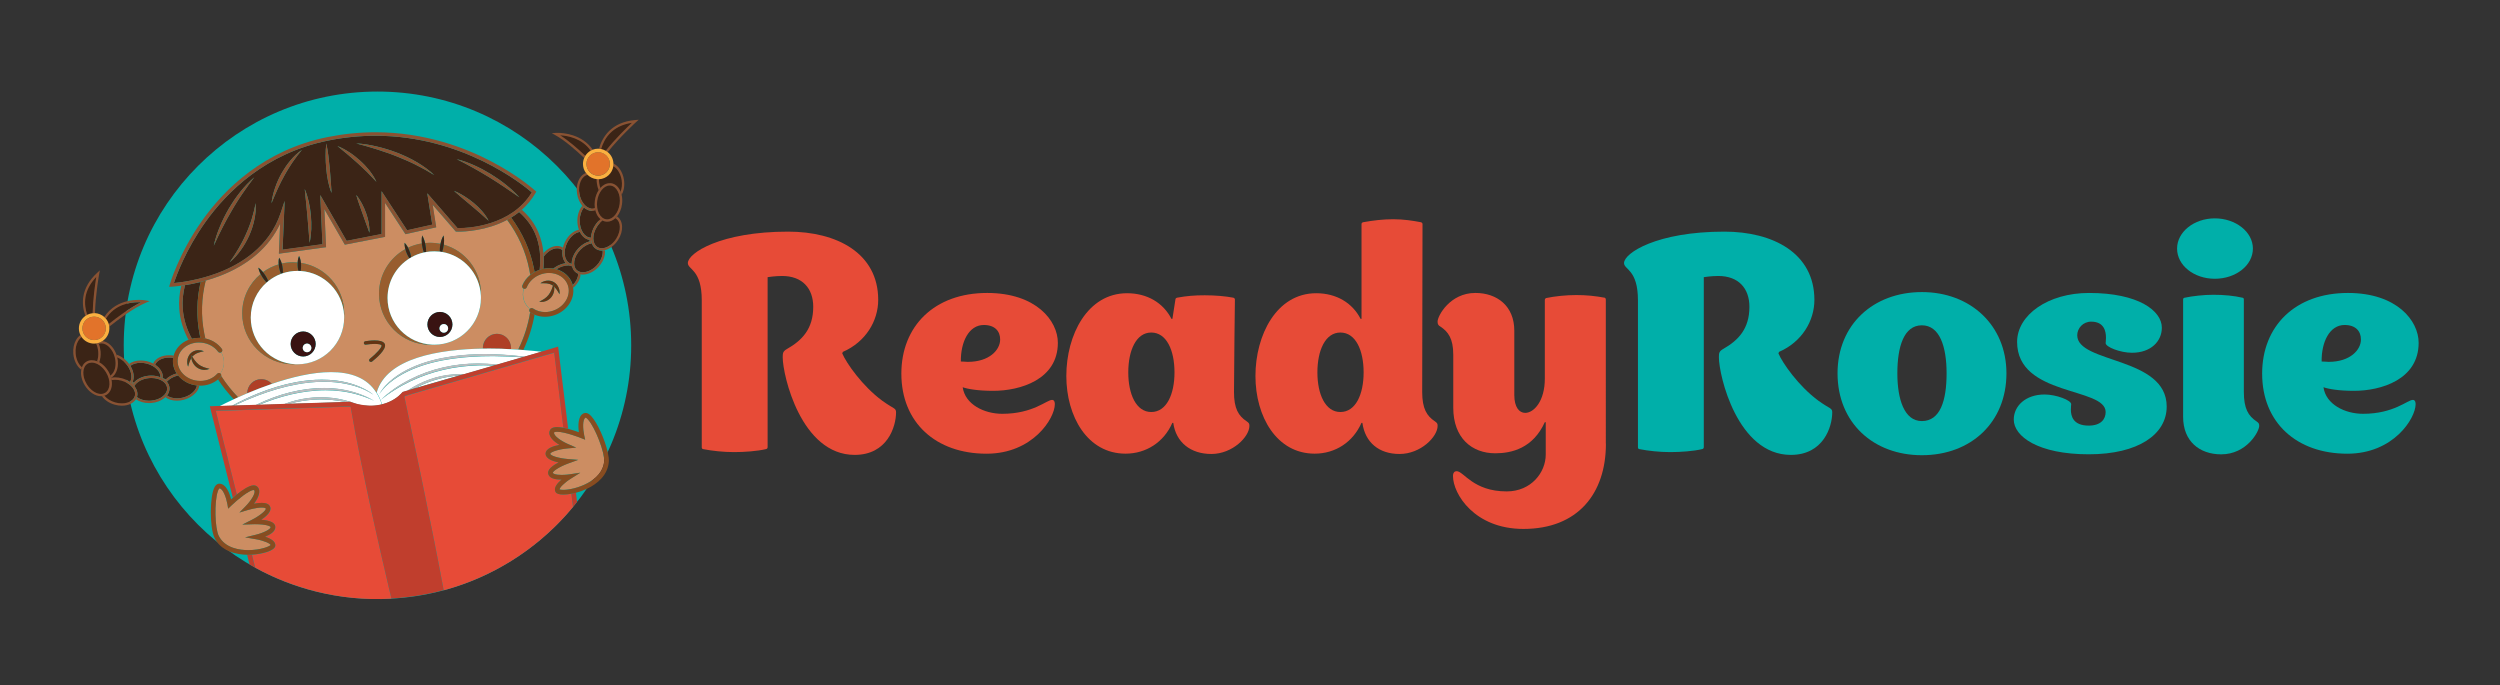 <?xml version="1.0" encoding="UTF-8"?>
<!-- Generator: Adobe Illustrator 27.2.0, SVG Export Plug-In . SVG Version: 6.00 Build 0)  -->
<svg xmlns="http://www.w3.org/2000/svg" xmlns:xlink="http://www.w3.org/1999/xlink" version="1.1" id="Layer_1" x="0px" y="0px" viewBox="0 0 546.34 149.73" style="enable-background:new 0 0 546.34 149.73;" xml:space="preserve">
<rect x="0" y="0" width="546.34" height="149.73" fill="#333333" stroke="none"/>
<style type="text/css">
	.st0{fill:#00AFA9;}
	.st1{fill:#F4DF84;}
	.st2{fill:#3B2416;}
	.st3{fill:#8A5232;}
	.st4{fill:#E2732A;}
	.st5{fill:#FBB040;}
	.st6{fill:#CC8D62;}
	.st7{fill:#884C20;}
	.st8{fill:#643413;}
	.st9{fill:#985D2E;}
	.st10{fill:#FFFFFF;}
	.st11{fill:#391312;}
	.st12{fill:#AF3F26;}
	.st13{fill:#BBBDBF;}
	.st14{fill:#E74B37;}
	.st15{fill:#C03E2D;}
</style>
<g>
	<circle class="st0" cx="82.49" cy="75.46" r="55.45"></circle>
	<g>
		<path class="st1" d="M124,112.23c-0.01,0.01-0.02,0.02-0.02,0.02C123.98,112.25,123.99,112.24,124,112.23"></path>
		<path class="st2" d="M121.76,54.26c-1.01,0-2.13,0.7-2.93,1.8c0.04,0.89,0.01,1.79-0.07,2.67c0.4-0.08,0.81-0.12,1.2-0.12    c0.32,0,0.65,0.03,0.96,0.07c0.13-0.1,0.27-0.2,0.41-0.29c0.67-0.44,1.41-0.73,2.13-0.85c0.02-0.07,0.03-0.14,0.05-0.2    c-0.29-0.38-0.49-0.86-0.58-1.43c-0.06-0.39-0.06-0.81-0.01-1.23c-0.06-0.05-0.13-0.1-0.2-0.15    C122.45,54.35,122.13,54.26,121.76,54.26"></path>
		<path class="st3" d="M121.76,53.75c-1.02,0-2.12,0.59-2.98,1.56c0.02,0.25,0.04,0.5,0.05,0.76c0.8-1.1,1.92-1.8,2.93-1.8    c0.36,0,0.69,0.09,0.96,0.27c0.07,0.04,0.14,0.09,0.2,0.15c0.02-0.19,0.06-0.38,0.1-0.57c-0.01,0-0.01-0.01-0.02-0.01    C122.64,53.86,122.23,53.75,121.76,53.75 M123.52,57.34c-0.02,0.07-0.03,0.14-0.05,0.21c0.07-0.01,0.13-0.02,0.2-0.03    C123.62,57.46,123.57,57.4,123.52,57.34"></path>
		<path class="st2" d="M124.18,58c-0.83,0-1.74,0.29-2.56,0.82c-0.01,0-0.01,0.01-0.02,0.01c1.57,0.44,2.86,1.51,3.43,3.04    c0.05,0.14,0.1,0.28,0.13,0.42c0.44-0.43,0.77-0.91,0.98-1.42c0.15-0.36,0.22-0.72,0.22-1.05c-0.26-0.1-0.49-0.25-0.69-0.45    c-0.33-0.31-0.55-0.72-0.65-1.19c-0.23-0.03-0.46-0.09-0.67-0.18C124.29,58,124.24,58,124.18,58"></path>
		<path class="st3" d="M123.67,57.52c-0.07,0.01-0.13,0.02-0.2,0.03c-0.72,0.12-1.46,0.41-2.13,0.85c-0.14,0.09-0.28,0.19-0.41,0.29    c0.23,0.04,0.45,0.09,0.67,0.15c0.01,0,0.01-0.01,0.02-0.01c0.82-0.53,1.72-0.82,2.56-0.82c0.06,0,0.12,0,0.18,0    c-0.01-0.01-0.02-0.01-0.03-0.02C124.07,57.87,123.86,57.71,123.67,57.52 M126.36,59.83c0,0.33-0.07,0.69-0.22,1.05    c-0.21,0.51-0.54,0.99-0.98,1.42c0.05,0.2,0.09,0.39,0.12,0.59c0.6-0.53,1.06-1.15,1.34-1.81c0.16-0.38,0.24-0.75,0.26-1.11    C126.69,59.94,126.52,59.89,126.36,59.83"></path>
		<path class="st2" d="M126.72,50.68c-1.06,0.15-2.16,1.08-2.8,2.42c-0.44,0.91-0.61,1.88-0.48,2.73c0.12,0.81,0.51,1.42,1.09,1.69    c0.13,0.06,0.27,0.11,0.41,0.14c-0.01-0.22,0.01-0.45,0.04-0.68c0.15-0.95,0.66-1.91,1.42-2.72c0.72-0.76,1.6-1.29,2.47-1.52    c-0.01-0.07-0.02-0.14-0.03-0.21c-0.01-0.04-0.01-0.07-0.02-0.11C127.97,52.3,127.21,51.64,126.72,50.68"></path>
		<path class="st3" d="M126.51,50.2c-1.18,0.23-2.37,1.25-3.05,2.68c-0.19,0.4-0.34,0.82-0.44,1.23c-0.04,0.19-0.08,0.38-0.1,0.57    c-0.05,0.42-0.05,0.84,0.01,1.23c0.09,0.57,0.29,1.05,0.58,1.43c0.05,0.06,0.1,0.12,0.15,0.18c0.19,0.2,0.4,0.35,0.65,0.47    c0.01,0.01,0.02,0.01,0.03,0.02c0.21,0.09,0.43,0.16,0.67,0.18c-0.04-0.17-0.06-0.34-0.07-0.53c-0.14-0.03-0.28-0.07-0.41-0.14    c-0.58-0.28-0.97-0.88-1.09-1.69c-0.13-0.85,0.04-1.82,0.48-2.73c0.65-1.34,1.74-2.28,2.8-2.42    C126.65,50.53,126.58,50.37,126.51,50.2 M128.84,52.42c0.01,0.04,0.01,0.07,0.02,0.11c0.01,0.07,0.02,0.14,0.03,0.21    c0.11-0.03,0.21-0.05,0.31-0.07c-0.01-0.08-0.02-0.15-0.03-0.23c-0.01,0-0.02,0-0.03,0h-0.01    C129.03,52.44,128.94,52.44,128.84,52.42"></path>
		<path class="st2" d="M129.33,53.17c-0.87,0.14-1.79,0.66-2.53,1.44c-0.7,0.73-1.16,1.6-1.29,2.45c-0.13,0.82,0.06,1.5,0.52,1.95    c0.34,0.32,0.8,0.49,1.35,0.49c1,0,2.13-0.55,3.01-1.48c0.7-0.73,1.15-1.6,1.29-2.45c0.05-0.28,0.05-0.56,0.02-0.81    c-0.06,0-0.12,0.01-0.17,0.01c-0.47,0-0.88-0.12-1.25-0.35C129.83,54.14,129.51,53.71,129.33,53.17"></path>
		<path class="st3" d="M129.2,52.67c-0.1,0.02-0.21,0.04-0.31,0.07c-0.87,0.23-1.75,0.76-2.47,1.52c-0.77,0.81-1.27,1.77-1.42,2.72    c-0.04,0.24-0.05,0.46-0.05,0.68c0.01,0.18,0.03,0.36,0.07,0.53c0.1,0.47,0.32,0.88,0.65,1.19c0.2,0.19,0.43,0.34,0.69,0.45    c0.16,0.07,0.33,0.11,0.51,0.14c0.16,0.03,0.33,0.04,0.5,0.04c1.14,0,2.4-0.61,3.38-1.63c0.77-0.81,1.27-1.77,1.43-2.73    c0.05-0.34,0.06-0.66,0.02-0.96c-0.17,0.04-0.34,0.07-0.51,0.08c0.03,0.25,0.02,0.52-0.02,0.8c-0.14,0.85-0.59,1.72-1.29,2.45    c-0.88,0.93-2,1.48-3,1.48c-0.55,0-1.01-0.17-1.35-0.49c-0.47-0.44-0.65-1.13-0.52-1.95c0.13-0.85,0.59-1.72,1.29-2.45    c0.75-0.78,1.66-1.3,2.53-1.44C129.27,53.02,129.23,52.85,129.2,52.67"></path>
		<path class="st2" d="M127.61,45.34c-0.56,0.68-0.92,1.71-0.92,2.86c-0.01,2.05,1.08,3.72,2.45,3.73l0.01,0.25v-0.25    c0,0,0.01,0,0.01,0c0.03-0.89,0.34-1.83,0.89-2.69c0.34-0.53,0.74-0.98,1.19-1.34c-0.3-0.26-0.57-0.6-0.78-1.02    c-0.14-0.28-0.26-0.59-0.34-0.92c-0.13,0.05-0.26,0.08-0.4,0.1l-0.33,0.02C128.74,46.09,128.13,45.82,127.61,45.34"></path>
		<path class="st3" d="M127.25,44.98c-0.65,0.77-1.07,1.93-1.08,3.22c0,0.73,0.12,1.41,0.34,2.01c0.06,0.17,0.13,0.33,0.21,0.48    c0.48,0.96,1.25,1.62,2.12,1.74c0.09,0.01,0.19,0.02,0.29,0.02h0.01c0.01,0,0.02,0,0.03,0c-0.01-0.08-0.01-0.17-0.02-0.25    c0-0.08,0-0.17,0-0.25c0,0-0.01,0-0.01,0v0.25l-0.01-0.25c-1.37-0.01-2.47-1.68-2.45-3.73c0.01-1.15,0.37-2.18,0.92-2.86    C127.48,45.23,127.37,45.11,127.25,44.98"></path>
		<path class="st2" d="M134.48,47.68c-0.52,0.49-1.14,0.77-1.79,0.77l-0.29-0.02c-0.26-0.03-0.5-0.11-0.73-0.23    c-0.45,0.34-0.86,0.79-1.2,1.32c-0.55,0.85-0.83,1.79-0.81,2.65c0.03,0.83,0.34,1.47,0.88,1.82c0.28,0.18,0.61,0.27,0.97,0.27    c1.09,0,2.32-0.8,3.12-2.06c1.11-1.72,1.07-3.73-0.07-4.47C134.54,47.72,134.51,47.7,134.48,47.68"></path>
		<path class="st3" d="M134.84,47.3c-0.11,0.14-0.23,0.27-0.36,0.38c0.03,0.02,0.06,0.03,0.09,0.05c1.15,0.74,1.18,2.74,0.07,4.47    c-0.8,1.25-2.03,2.05-3.12,2.05c-0.36,0-0.69-0.09-0.97-0.27c-0.54-0.35-0.85-0.99-0.88-1.82c-0.02-0.86,0.26-1.8,0.81-2.65    c0.34-0.53,0.75-0.98,1.2-1.32c-0.15-0.08-0.3-0.18-0.44-0.3c-0.45,0.36-0.85,0.82-1.19,1.34c-0.55,0.85-0.86,1.8-0.89,2.69    c0,0.09,0,0.17,0,0.25c0,0.09,0.01,0.17,0.02,0.25c0.01,0.08,0.02,0.16,0.03,0.23c0.03,0.17,0.07,0.34,0.12,0.5    c0.18,0.54,0.5,0.96,0.94,1.25c0.37,0.23,0.79,0.35,1.25,0.35c0.06,0,0.11,0,0.17-0.01c0.17-0.01,0.34-0.04,0.51-0.08    c0.49-0.12,0.98-0.35,1.44-0.69c0.54-0.39,1.03-0.91,1.43-1.53C136.33,50.52,136.23,48.2,134.84,47.3    C134.84,47.3,134.84,47.3,134.84,47.3"></path>
		<path class="st2" d="M128.42,38.23c-1.31,0.26-2.11,2.05-1.81,4.04c0.28,1.85,1.5,3.32,2.76,3.32l0.25-0.02    c0.13-0.02,0.26-0.06,0.38-0.1c-0.07-0.52-0.08-1.06,0-1.62c0.12-0.87,0.41-1.66,0.83-2.29c-0.17-0.42-0.3-0.88-0.38-1.37    c-0.05-0.36-0.08-0.71-0.07-1.05C129.63,39.06,128.95,38.73,128.42,38.23"></path>
		<path class="st3" d="M128.05,37.8c-1.13,0.4-1.91,1.72-2,3.33c-0.02,0.39,0,0.79,0.06,1.21c0.16,1.05,0.58,1.96,1.14,2.63    c0.11,0.13,0.23,0.25,0.35,0.36c0.52,0.48,1.13,0.75,1.77,0.75l0.33-0.02c0.14-0.02,0.27-0.06,0.4-0.1    c-0.04-0.17-0.08-0.34-0.1-0.51c-0.12,0.05-0.25,0.08-0.38,0.1l-0.25,0.02c-1.26,0-2.47-1.46-2.76-3.32    c-0.3-1.99,0.5-3.78,1.81-4.04C128.29,38.1,128.16,37.96,128.05,37.8"></path>
		<path class="st2" d="M134.02,36.3c-0.22,1.56-1.53,2.77-3.12,2.85c-0.01,0.31,0.01,0.63,0.06,0.96c0.05,0.34,0.13,0.66,0.24,0.96    c0.57-0.65,1.29-1.03,2.04-1.03l0.29,0.02c0.81,0.11,1.51,0.66,1.95,1.55c0.04,0.09,0.09,0.18,0.13,0.28    c0.28-0.71,0.38-1.6,0.24-2.53C135.64,37.96,134.91,36.79,134.02,36.3"></path>
		<path class="st3" d="M134.05,35.74c0,0.03,0,0.06,0,0.09c0,0.16-0.01,0.32-0.03,0.47c0.89,0.5,1.62,1.66,1.84,3.06    c0.14,0.93,0.04,1.82-0.24,2.53c0.09,0.22,0.17,0.45,0.22,0.69c0.5-0.86,0.71-2.04,0.52-3.29    C136.1,37.59,135.18,36.24,134.05,35.74 M130.39,39.14c-0.01,0.34,0.01,0.69,0.07,1.05c0.08,0.49,0.21,0.95,0.38,1.37    c0.11-0.17,0.24-0.33,0.36-0.48c-0.11-0.3-0.19-0.63-0.24-0.97c-0.05-0.32-0.07-0.65-0.06-0.96c-0.06,0-0.11,0-0.17,0    C130.61,39.15,130.5,39.15,130.39,39.14"></path>
		<path class="st2" d="M133.24,40.54c-1.28,0-2.47,1.48-2.73,3.37c-0.13,1,0,1.97,0.39,2.74c0.37,0.74,0.93,1.18,1.57,1.27    c0.07,0.01,0.15,0.02,0.22,0.02c1.27,0,2.48-1.48,2.73-3.37c0.13-1-0.01-1.97-0.39-2.74c-0.37-0.74-0.93-1.19-1.56-1.28    L133.24,40.54z"></path>
		<path class="st3" d="M133.24,40.04c-0.76,0-1.47,0.39-2.04,1.03c-0.13,0.15-0.25,0.31-0.37,0.48c-0.41,0.63-0.71,1.42-0.83,2.29    c-0.07,0.55-0.07,1.1,0,1.61c0.02,0.17,0.06,0.34,0.1,0.51c0.08,0.33,0.2,0.64,0.34,0.92c0.21,0.42,0.48,0.76,0.78,1.02    c0.14,0.12,0.29,0.22,0.45,0.3c0.23,0.12,0.47,0.2,0.73,0.23l0.29,0.02c0.65,0,1.26-0.28,1.79-0.77c0.12-0.12,0.24-0.24,0.36-0.38    c0.55-0.68,0.95-1.6,1.09-2.66c0.1-0.72,0.07-1.43-0.09-2.08c-0.06-0.24-0.13-0.47-0.22-0.69c-0.04-0.09-0.08-0.19-0.13-0.28    c-0.45-0.89-1.14-1.44-1.95-1.55L133.24,40.04z M132.69,47.94c-0.07,0-0.15-0.01-0.22-0.02c-0.64-0.09-1.19-0.54-1.57-1.27    c-0.39-0.77-0.53-1.74-0.39-2.74c0.25-1.89,1.45-3.37,2.73-3.37l0.22,0.02c0.64,0.09,1.19,0.54,1.56,1.28    c0.39,0.76,0.53,1.74,0.39,2.74C135.17,46.47,133.96,47.94,132.69,47.94"></path>
		<path class="st2" d="M138.09,26.84c-4.35,0.66-6.06,3.42-6.72,5.71c0.36,0.07,0.71,0.2,1.02,0.38    C134.4,30.39,136.95,27.91,138.09,26.84"></path>
		<path class="st3" d="M139.58,26.17l-0.76,0.06c-5.21,0.46-7.18,3.68-7.92,6.26c0.16,0.01,0.32,0.03,0.48,0.06    c0.66-2.29,2.36-5.05,6.72-5.71c-1.13,1.06-3.69,3.55-5.7,6.09c0.15,0.09,0.29,0.18,0.43,0.29c2.59-3.27,6.15-6.51,6.19-6.55    L139.58,26.17z"></path>
		<path class="st2" d="M122.41,29.56c1.86,1.18,3.88,2.94,5.5,4.48c0.29-0.46,0.7-0.85,1.17-1.12    C127.2,30.2,124.06,29.65,122.41,29.56"></path>
		<path class="st3" d="M121.85,29.03c-0.25,0-0.4,0.01-0.4,0.01l-0.86,0.07l0.76,0.42c2.04,1.12,4.45,3.22,6.31,5    c0.07-0.17,0.16-0.33,0.25-0.48c-1.62-1.54-3.64-3.3-5.5-4.48c1.65,0.09,4.79,0.64,6.67,3.36c0.15-0.08,0.3-0.15,0.46-0.21    C127.17,29.25,122.91,29.03,121.85,29.03"></path>
		<path class="st2" d="M36.98,78.14c-1.51,0-2.71,0.63-3.08,1.57c0.32,0.21,0.62,0.46,0.86,0.73c0.62,0.68,0.89,1.44,0.79,2.18    c0.22,0.11,0.45,0.21,0.7,0.29c0.59-0.57,1.41-1.04,2.36-1.3c-0.61-0.93-0.91-2.03-0.79-3.17c0.01-0.07,0.02-0.15,0.03-0.22    C37.56,78.17,37.27,78.14,36.98,78.14"></path>
		<path class="st3" d="M36.98,77.63c-1.68,0-3.05,0.73-3.52,1.82c0.15,0.08,0.3,0.17,0.45,0.26c0.37-0.93,1.57-1.57,3.08-1.57    c0.29,0,0.58,0.03,0.88,0.07c0.03-0.17,0.06-0.34,0.11-0.5C37.63,77.66,37.3,77.63,36.98,77.63 M35.56,82.61    c0,0.02-0.01,0.05-0.01,0.07c0.2,0.11,0.39,0.24,0.56,0.38c0.05-0.05,0.1-0.11,0.16-0.16C36.01,82.82,35.77,82.72,35.56,82.61"></path>
		<path class="st2" d="M38.94,82.05c-0.06,0.01-0.11,0.03-0.17,0.04c-0.96,0.25-1.77,0.74-2.31,1.33c0.33,0.38,0.54,0.83,0.58,1.32    c0.05,0.59-0.14,1.17-0.54,1.68c0.53,0.4,1.3,0.64,2.18,0.64h0c0.45,0,0.9-0.06,1.36-0.18c0.98-0.26,1.82-0.76,2.38-1.41    c0.34-0.4,0.55-0.82,0.61-1.23C41.33,84.04,39.88,83.21,38.94,82.05"></path>
		<path class="st3" d="M38.61,81.6c-0.95,0.26-1.77,0.72-2.36,1.3c-0.05,0.05-0.11,0.11-0.16,0.16c0.13,0.11,0.25,0.23,0.36,0.35    c0.54-0.59,1.35-1.07,2.31-1.33c0.06-0.02,0.11-0.03,0.17-0.04C38.82,81.9,38.71,81.75,38.61,81.6 M43.03,84.24    c-0.06,0.41-0.27,0.83-0.61,1.23c-0.56,0.65-1.4,1.15-2.38,1.41c-0.46,0.12-0.91,0.18-1.36,0.18h0c-0.88,0-1.65-0.24-2.18-0.64    c-0.1,0.13-0.22,0.26-0.35,0.38c0.61,0.49,1.5,0.77,2.53,0.77c0.49,0,0.99-0.07,1.49-0.2c1.08-0.29,2.01-0.85,2.64-1.57    c0.42-0.48,0.66-1.01,0.73-1.53c-0.15-0.01-0.31-0.02-0.46-0.03C43.06,84.24,43.05,84.24,43.03,84.24"></path>
		<path class="st2" d="M30.74,79.29c-0.91,0-1.7,0.24-2.25,0.66c0.74,1.2,0.92,2.53,0.5,3.49c0.08,0.06,0.17,0.12,0.26,0.18    c0.7-0.81,1.91-1.4,3.31-1.52c0.17-0.01,0.33-0.02,0.5-0.02c0.73,0,1.4,0.13,1.98,0.36c0.05-0.56-0.19-1.14-0.67-1.67    c-0.58-0.64-1.44-1.11-2.42-1.34C31.56,79.34,31.15,79.29,30.74,79.29"></path>
		<path class="st3" d="M30.74,78.78c-1.01,0-1.9,0.27-2.53,0.74c0.1,0.14,0.2,0.28,0.28,0.42c0.54-0.41,1.33-0.66,2.25-0.66    c0.4,0,0.81,0.05,1.22,0.15c0.98,0.23,1.84,0.7,2.42,1.34c0.49,0.53,0.72,1.12,0.67,1.67c0.17,0.07,0.33,0.14,0.49,0.23    c0-0.02,0.01-0.05,0.01-0.07c0.1-0.74-0.17-1.5-0.79-2.18c-0.25-0.27-0.54-0.51-0.86-0.73c-0.14-0.09-0.29-0.18-0.45-0.26    c-0.42-0.22-0.89-0.39-1.38-0.51C31.64,78.83,31.19,78.78,30.74,78.78 M29,83.44c-0.05,0.12-0.12,0.24-0.19,0.35    c0.07,0.06,0.13,0.11,0.19,0.17c0.08-0.12,0.17-0.24,0.26-0.35C29.17,83.56,29.08,83.51,29,83.44"></path>
		<path class="st2" d="M33.07,82.6c-0.15,0-0.3,0.01-0.46,0.02c-1.5,0.12-2.75,0.83-3.26,1.74c0.57,0.72,0.82,1.55,0.61,2.33    c-0.01,0.03-0.02,0.06-0.03,0.09c0.63,0.49,1.57,0.8,2.63,0.8c0.15,0,0.3-0.01,0.46-0.02c1.01-0.08,1.93-0.43,2.59-0.97    c0.64-0.53,0.96-1.16,0.91-1.8C36.42,83.54,34.94,82.6,33.07,82.6"></path>
		<path class="st3" d="M33.07,82.09c-0.16,0-0.33,0.01-0.5,0.02c-1.4,0.12-2.61,0.71-3.31,1.52c-0.1,0.11-0.19,0.23-0.26,0.35    c0.13,0.12,0.25,0.25,0.36,0.39c0.51-0.91,1.76-1.62,3.26-1.74c0.15-0.01,0.31-0.02,0.46-0.02c1.87,0,3.35,0.94,3.45,2.18    c0.05,0.64-0.27,1.28-0.91,1.8c-0.67,0.54-1.59,0.89-2.59,0.97c-0.15,0.02-0.31,0.02-0.46,0.02c-1.06,0-2-0.3-2.63-0.8    c-0.05,0.17-0.13,0.32-0.22,0.47c0.72,0.52,1.72,0.84,2.85,0.84c0.16,0,0.33,0,0.5-0.02c1.11-0.09,2.13-0.48,2.87-1.09    c0.07-0.06,0.14-0.12,0.2-0.18c0.13-0.12,0.25-0.25,0.35-0.38c0.4-0.51,0.59-1.09,0.54-1.68c-0.04-0.49-0.24-0.94-0.58-1.32    c-0.11-0.12-0.23-0.24-0.36-0.35c-0.17-0.14-0.35-0.27-0.55-0.38c-0.15-0.09-0.32-0.16-0.49-0.23    C34.48,82.22,33.8,82.09,33.07,82.09"></path>
		<path class="st2" d="M25.62,78.1c0.44,1.9-0.11,3.72-1.28,4.43c0.25-0.04,0.52-0.06,0.8-0.06c0.51,0,1.03,0.07,1.54,0.21    c0.65,0.18,1.24,0.46,1.73,0.8c0.65-1.01,0.27-2.73-0.95-4.08C26.91,78.81,26.26,78.36,25.62,78.1"></path>
		<path class="st3" d="M25.44,77.5c0.05,0.14,0.09,0.28,0.13,0.43c0.02,0.06,0.03,0.12,0.04,0.17c0.65,0.26,1.29,0.71,1.84,1.31    c1.23,1.35,1.6,3.07,0.95,4.08c0.14,0.1,0.28,0.2,0.4,0.31c0.07-0.11,0.14-0.23,0.19-0.35c0.42-0.97,0.23-2.29-0.5-3.49    c-0.09-0.14-0.18-0.28-0.28-0.42c-0.12-0.16-0.25-0.32-0.38-0.47c-0.22-0.25-0.47-0.47-0.72-0.67    C26.59,77.97,26.01,77.67,25.44,77.5"></path>
		<path class="st2" d="M25.14,82.98c-0.27,0-0.53,0.02-0.77,0.07c0.24,1.38-0.14,2.65-1.1,3.23c-0.14,0.08-0.28,0.15-0.44,0.2    c0.53,0.64,1.38,1.19,2.41,1.48c0.47,0.12,0.94,0.19,1.4,0.19c1.43,0,2.57-0.64,2.83-1.6c0.36-1.32-0.95-2.83-2.93-3.37    C26.07,83.05,25.6,82.98,25.14,82.98"></path>
		<path class="st3" d="M25.14,82.47c-0.28,0-0.55,0.02-0.8,0.06c-0.03,0.02-0.05,0.03-0.08,0.05c0.04,0.16,0.08,0.31,0.1,0.47    c0.24-0.04,0.5-0.06,0.77-0.06c0.46,0,0.93,0.06,1.4,0.19c1.98,0.55,3.29,2.06,2.93,3.37c-0.26,0.96-1.4,1.6-2.83,1.6    c-0.46,0-0.94-0.06-1.4-0.19c-1.03-0.28-1.88-0.83-2.41-1.48c-0.17,0.06-0.35,0.1-0.55,0.11c0.58,0.82,1.58,1.52,2.81,1.85    c0.51,0.15,1.03,0.22,1.54,0.22c0.71,0,1.36-0.14,1.89-0.39c0.52-0.24,0.93-0.6,1.2-1.03c0.09-0.15,0.16-0.3,0.21-0.47    c0.01-0.03,0.02-0.06,0.03-0.09c0.21-0.78-0.03-1.61-0.61-2.33c-0.11-0.13-0.22-0.26-0.35-0.39c-0.06-0.06-0.12-0.12-0.19-0.17    c-0.13-0.11-0.26-0.21-0.4-0.31c-0.49-0.34-1.08-0.62-1.73-0.8C26.16,82.54,25.65,82.47,25.14,82.47"></path>
		<path class="st2" d="M22.16,75.04c-0.15,0-0.29,0.02-0.43,0.06c-0.05,0.01-0.09,0.03-0.14,0.04c0.2,0.51,0.34,1.07,0.39,1.68    c0.07,0.84-0.04,1.65-0.3,2.36c0.74,0.41,1.43,1.08,1.94,1.93c0.19,0.32,0.35,0.64,0.47,0.97c1-0.63,1.44-2.29,0.98-4.03    C24.62,76.31,23.39,75.04,22.16,75.04"></path>
		<path class="st3" d="M22.39,74.54c-0.27,0.18-0.56,0.31-0.88,0.41c0.03,0.06,0.05,0.13,0.08,0.19c0.05-0.02,0.09-0.03,0.14-0.04    c0.14-0.04,0.28-0.06,0.43-0.06c1.23,0,2.46,1.27,2.92,3.02c0.46,1.73,0.02,3.4-0.98,4.02c0.06,0.17,0.12,0.33,0.16,0.5    c0.03-0.01,0.05-0.03,0.08-0.05c1.17-0.72,1.72-2.53,1.28-4.43c-0.01-0.06-0.03-0.11-0.04-0.17c-0.04-0.15-0.08-0.29-0.13-0.43    C24.87,75.85,23.66,74.67,22.39,74.54"></path>
		<path class="st2" d="M17.84,73.67c-0.29,0.2-0.55,0.5-0.77,0.87c-0.43,0.75-0.62,1.71-0.54,2.72c0.1,1.3,0.64,2.41,1.37,3.01    c0.19-0.52,0.52-0.95,0.97-1.22c0.35-0.22,0.75-0.32,1.19-0.32c0.38,0,0.77,0.08,1.15,0.24c0.23-0.63,0.31-1.35,0.25-2.1    c-0.05-0.66-0.22-1.28-0.47-1.8c-0.14,0.02-0.29,0.03-0.44,0.03C19.44,75.09,18.44,74.53,17.84,73.67"></path>
		<path class="st3" d="M17.58,73.23c-0.36,0.25-0.69,0.6-0.95,1.05c-0.48,0.83-0.7,1.9-0.61,3.01c0.12,1.53,0.81,2.83,1.74,3.5    c0.03-0.18,0.08-0.36,0.14-0.53c-0.73-0.61-1.27-1.72-1.37-3.02c-0.08-1.01,0.11-1.97,0.54-2.71c0.21-0.37,0.47-0.67,0.77-0.87    C17.74,73.53,17.65,73.39,17.58,73.23 M21.51,74.95C21.35,75,21.18,75.04,21,75.06c0.25,0.52,0.41,1.13,0.47,1.8    c0.06,0.75-0.03,1.47-0.25,2.1c0.16,0.06,0.31,0.14,0.46,0.22c0.26-0.71,0.37-1.53,0.3-2.36c-0.05-0.6-0.18-1.17-0.39-1.68    C21.57,75.08,21.54,75.01,21.51,74.95"></path>
		<path class="st2" d="M20.07,79.24c-0.34,0-0.65,0.08-0.92,0.24c-1.17,0.71-1.25,2.71-0.19,4.46c0.79,1.31,2.01,2.15,3.12,2.15    c0.34,0,0.65-0.09,0.92-0.25c1.17-0.7,1.25-2.71,0.19-4.46C22.4,80.08,21.17,79.24,20.07,79.24"></path>
		<path class="st3" d="M20.07,78.72c-0.44,0-0.84,0.11-1.19,0.32c-0.46,0.27-0.78,0.7-0.97,1.22c-0.06,0.17-0.11,0.34-0.14,0.53    c-0.19,1.02,0.06,2.27,0.75,3.41c0.88,1.45,2.28,2.39,3.56,2.39c0.07,0,0.14,0,0.21-0.01c0.19-0.01,0.37-0.05,0.55-0.11    c0.15-0.05,0.3-0.12,0.44-0.2c0.96-0.58,1.35-1.85,1.1-3.23c-0.03-0.16-0.06-0.31-0.1-0.47c-0.05-0.17-0.1-0.33-0.16-0.5    c-0.12-0.32-0.28-0.65-0.47-0.97c-0.51-0.85-1.2-1.52-1.94-1.93c-0.15-0.09-0.31-0.16-0.47-0.22    C20.84,78.81,20.45,78.72,20.07,78.72 M22.07,86.09c-1.11,0-2.33-0.84-3.12-2.15c-1.06-1.75-0.98-3.75,0.19-4.46    c0.27-0.16,0.58-0.24,0.92-0.24c1.11,0,2.33,0.84,3.12,2.14c1.06,1.75,0.98,3.76-0.19,4.46C22.72,86,22.41,86.09,22.07,86.09"></path>
		<path class="st2" d="M21.04,60.52c-2.89,3.01-2.74,6.07-1.98,8.26c0.36-0.18,0.76-0.3,1.18-0.34C20.32,65.32,20.8,62,21.04,60.52"></path>
		<path class="st3" d="M21.82,59.08l-0.56,0.52c-3.68,3.37-3.49,6.94-2.61,9.43c0.13-0.09,0.27-0.18,0.41-0.25    c-0.76-2.2-0.91-5.25,1.98-8.26c-0.24,1.48-0.72,4.79-0.8,7.92c0.11-0.01,0.21-0.02,0.32-0.02c0.07,0,0.13,0,0.2,0.01    c0.1-4.08,0.91-8.54,0.92-8.6L21.82,59.08z"></path>
		<path class="st2" d="M30.3,66.04c-2.03,0-5.25,0.55-7.16,3.6c0.28,0.34,0.49,0.73,0.62,1.16c1.9-1.51,4.66-3.55,7.08-4.75    C30.67,66.05,30.49,66.04,30.3,66.04"></path>
		<path class="st3" d="M30.3,65.53c-0.62,0-1.48,0.05-2.42,0.27c-1.71,0.4-3.71,1.34-5.09,3.47c0.13,0.11,0.25,0.24,0.36,0.37    c1.91-3.06,5.13-3.6,7.16-3.6c0.19,0,0.37,0,0.54,0.02c-2.42,1.19-5.18,3.23-7.08,4.75c0.05,0.18,0.09,0.37,0.12,0.57    c0.99-0.79,2.25-1.76,3.57-2.67c1.5-1.03,3.08-1.99,4.45-2.57l0.8-0.33l-0.85-0.16C31.82,65.64,31.22,65.53,30.3,65.53"></path>
		<path class="st4" d="M20.57,69.2c-1.41,0-2.56,1.15-2.56,2.56c0,1.41,1.15,2.56,2.56,2.56c1.41,0,2.56-1.15,2.56-2.56    C23.13,70.34,21.98,69.2,20.57,69.2"></path>
		<path class="st5" d="M20.57,68.43c-0.11,0-0.21,0.01-0.32,0.02c-0.42,0.04-0.82,0.16-1.18,0.34c-0.14,0.07-0.28,0.16-0.41,0.25    c-0.86,0.6-1.42,1.6-1.42,2.72c0,0.53,0.12,1.03,0.34,1.47c0.08,0.15,0.16,0.3,0.26,0.44c0.6,0.86,1.6,1.42,2.72,1.42    c0.15,0,0.29-0.01,0.44-0.03c0.17-0.02,0.34-0.06,0.51-0.11c0.31-0.09,0.61-0.23,0.88-0.41c0.91-0.6,1.51-1.62,1.51-2.78    c0-0.13-0.01-0.26-0.02-0.39c-0.02-0.2-0.06-0.39-0.12-0.57c-0.13-0.43-0.34-0.82-0.62-1.16c-0.11-0.13-0.23-0.26-0.36-0.37    c-0.54-0.48-1.25-0.79-2.02-0.84C20.7,68.43,20.63,68.43,20.57,68.43 M20.57,74.32c-1.41,0-2.56-1.15-2.56-2.56    c0-1.42,1.15-2.56,2.56-2.56c1.41,0,2.56,1.15,2.56,2.56C23.13,73.17,21.98,74.32,20.57,74.32"></path>
		<path class="st4" d="M130.72,33.26c-1.41,0-2.56,1.15-2.56,2.56c0,1.42,1.15,2.56,2.56,2.56c1.41,0,2.56-1.15,2.56-2.56    C133.28,34.41,132.14,33.26,130.72,33.26"></path>
		<path class="st5" d="M130.72,32.49c-0.42,0-0.82,0.08-1.18,0.22c-0.16,0.06-0.31,0.13-0.45,0.21c-0.48,0.27-0.88,0.66-1.17,1.12    c-0.1,0.15-0.18,0.31-0.25,0.48c-0.17,0.4-0.27,0.84-0.27,1.31c0,0.74,0.24,1.43,0.66,1.98c0.11,0.15,0.24,0.3,0.38,0.43    c0.52,0.5,1.2,0.83,1.96,0.91c0.11,0.01,0.22,0.02,0.34,0.02c0.06,0,0.11,0,0.17,0c1.6-0.08,2.9-1.29,3.12-2.85    c0.02-0.15,0.03-0.31,0.03-0.48c0-0.03,0-0.06,0-0.09c-0.03-1.01-0.5-1.91-1.24-2.5c-0.13-0.11-0.27-0.21-0.43-0.29    c-0.31-0.18-0.66-0.31-1.02-0.39c-0.16-0.03-0.31-0.05-0.48-0.06C130.84,32.49,130.78,32.49,130.72,32.49 M130.72,38.39    c-1.41,0-2.56-1.15-2.56-2.56c0-1.41,1.15-2.56,2.56-2.56c1.41,0,2.56,1.15,2.56,2.56C133.28,37.24,132.14,38.39,130.72,38.39"></path>
		<path class="st2" d="M113.44,46.34c-0.56,0.45-1.14,0.85-1.74,1.21c2.49,3.36,4.2,7.16,5,11.2c0.05,0.23,0.09,0.46,0.13,0.69    c0.29-0.16,0.59-0.3,0.91-0.42c0.07-0.03,0.14-0.05,0.21-0.07c0.29-2.66,0.09-5.41-1.01-7.94    C116.15,49.23,114.99,47.68,113.44,46.34 M43.84,61.62c-1.28,0.32-2.44,0.54-3.41,0.7c-0.42,1.62-0.63,3.38-0.49,5.22    c0.17,2.22,0.84,4.39,1.99,6.49c0.5-0.13,1.02-0.19,1.56-0.19c0.1,0,0.2,0,0.3,0.01c-0.05-0.23-0.1-0.47-0.15-0.7    C42.88,69.25,42.98,65.36,43.84,61.62"></path>
		<path class="st3" d="M114.03,45.84c-0.2,0.17-0.39,0.34-0.6,0.5c1.55,1.34,2.71,2.89,3.49,4.66c1.1,2.53,1.31,5.28,1.01,7.94    c0.27-0.09,0.55-0.16,0.82-0.21c0.08-0.88,0.11-1.78,0.07-2.67c-0.01-0.25-0.03-0.5-0.05-0.75c-0.14-1.56-0.5-3.11-1.15-4.6    C116.83,48.85,115.62,47.23,114.03,45.84 M40.43,62.32c-0.29,0.05-0.57,0.09-0.82,0.12c-0.39,1.61-0.57,3.34-0.43,5.15    c0.18,2.29,0.85,4.52,2.01,6.67c0.24-0.09,0.49-0.17,0.75-0.24c-1.15-2.1-1.81-4.26-1.99-6.49C39.8,65.7,40.01,63.94,40.43,62.32"></path>
		<path class="st6" d="M84.15,44.35v7.41l-8.79,1.71l-4.48-7.75l0.37,8.3l-10.31,1.42l0.27-6.55c-2.38,5.11-6.95,9.05-13.33,11.47    c-1,0.38-1.99,0.7-2.93,0.96c-0.94,3.76-1.09,7.69-0.31,11.62c0.07,0.35,0.14,0.69,0.22,1.03c1.48,0.31,2.77,1.13,3.62,2.29    c0.17,0.23,0.12,0.55-0.11,0.71c-0.01,0.01-0.02,0.01-0.02,0.02c0.46,0.79,0.67,1.69,0.57,2.62c-0.08,0.74-0.34,1.42-0.76,2    c0.01,0.01,0.01,0.01,0.02,0.02c0.16,0.14,0.21,0.35,0.15,0.54c1.06,1.67,2.3,3.22,3.7,4.65c0.63-0.28,1.29-0.58,1.99-0.87v-0.03    c0-1.7,1.38-3.07,3.07-3.07c0.92,0,1.74,0.4,2.3,1.03c4.2-1.43,8.82-2.57,12.93-2.57c4.2,0,7.86,1.19,9.96,4.48    c2.18-7.6,13.69-9.44,23.23-9.61c0-0.05,0-0.11,0-0.16c0-1.7,1.38-3.08,3.07-3.08s3.07,1.38,3.07,3.08c0,0.09,0,0.18-0.01,0.26    c0.56,0.03,1.09,0.06,1.6,0.09c1.29-2.63,2.16-5.37,2.6-8.15c-0.21-0.17-0.26-0.46-0.11-0.69c0.01-0.01,0.01-0.02,0.02-0.02    c-0.54-0.46-0.97-1.05-1.23-1.75c-0.33-0.88-0.34-1.81-0.09-2.69c-0.01,0-0.02-0.01-0.03-0.01c-0.26-0.1-0.39-0.4-0.28-0.66    c0.36-0.9,0.96-1.7,1.74-2.33c-0.06-0.37-0.12-0.75-0.2-1.12c-0.79-4.03-2.47-7.7-4.86-10.9c-4.49,2.4-9.35,2.58-10.66,2.58    c-0.25,0-0.38-0.01-0.38-0.01l-0.16-0.01l-5.07-5.85l0.78,4.92l-6.72,1.5L84.15,44.35z M96.26,53.29    c0.05-0.26,0.12-0.51,0.19-0.77c0.12-0.36,0.26-0.72,0.48-1.07c0.1,0.4,0.12,0.78,0.12,1.16c0,0.29-0.02,0.57-0.05,0.86    c4.68,1.32,8.11,5.62,8.11,10.72c0,0.16,0,0.32-0.01,0.48c0.01,0.15,0.01,0.3,0.01,0.46c0,5.64-4.57,10.21-10.2,10.21    c-0.15,0-0.31,0-0.46-0.01c-0.16,0.01-0.32,0.01-0.48,0.01c-6.16,0-11.14-4.99-11.14-11.15c0-4.2,2.32-7.85,5.75-9.75    c-0.02-0.1-0.05-0.2-0.07-0.31c-0.07-0.35-0.11-0.7-0.08-1.08c0.27,0.27,0.47,0.56,0.65,0.87c0.04,0.07,0.08,0.14,0.11,0.21    c0.94-0.45,1.95-0.77,3.01-0.93c-0.02-0.19-0.03-0.38-0.04-0.57c-0.01-0.39,0.01-0.77,0.11-1.17c0.22,0.35,0.37,0.7,0.49,1.06    c0.06,0.19,0.12,0.39,0.16,0.59c0.35-0.03,0.7-0.05,1.05-0.05C94.75,53.05,95.52,53.14,96.26,53.29 M65.04,57.36    c0.01-0.14,0.02-0.27,0.04-0.41c0.05-0.34,0.12-0.68,0.27-1.02c0.17,0.33,0.27,0.66,0.34,0.99c0.03,0.17,0.06,0.35,0.08,0.52    c5.35,0.82,9.45,5.44,9.45,11.01c0,0.16,0,0.32-0.01,0.48c0.01,0.15,0.01,0.3,0.01,0.46c0,5.64-4.57,10.21-10.21,10.21    c-0.15,0-0.31,0-0.46-0.01c-0.16,0.01-0.32,0.01-0.48,0.01c-6.15,0-11.14-4.99-11.14-11.15c0-3.44,1.56-6.52,4.02-8.57    c-0.05-0.1-0.09-0.19-0.14-0.29c-0.15-0.34-0.29-0.71-0.36-1.11c0.34,0.23,0.61,0.5,0.86,0.78c0.06,0.07,0.11,0.13,0.17,0.2    c1.02-0.75,2.17-1.33,3.41-1.7c-0.01-0.13-0.02-0.26-0.02-0.4c0-0.35,0.02-0.7,0.12-1.06c0.21,0.31,0.36,0.63,0.47,0.96    c0.04,0.11,0.07,0.21,0.1,0.32c0.8-0.18,1.64-0.28,2.5-0.28C64.4,57.32,64.72,57.34,65.04,57.36 M79.89,75.34    c-0.18,0-0.34-0.13-0.37-0.32c-0.03-0.2,0.11-0.41,0.31-0.44c0.4-0.07,1.22-0.18,2.03-0.18c0.99,0,1.98,0.17,2.23,0.8    c0.44,1.11-1.82,3.06-2.81,3.84l-0.24,0.08l-0.3-0.15c-0.13-0.16-0.1-0.41,0.06-0.54c1.49-1.18,2.71-2.59,2.57-2.95    c-0.08-0.21-0.68-0.32-1.5-0.32c-0.57,0-1.25,0.05-1.92,0.16C79.93,75.34,79.91,75.34,79.89,75.34"></path>
		<path class="st7" d="M111.7,47.55c-0.28,0.17-0.57,0.34-0.86,0.49c2.38,3.2,4.06,6.88,4.85,10.9c0.07,0.37,0.14,0.75,0.2,1.12    c0.29-0.24,0.6-0.45,0.93-0.64c-0.04-0.23-0.08-0.46-0.13-0.69C115.91,54.71,114.19,50.91,111.7,47.55 M44.96,61.32    c-0.38,0.11-0.76,0.21-1.12,0.3c-0.86,3.74-0.96,7.63-0.19,11.52c0.05,0.23,0.09,0.47,0.15,0.7c0.13,0.01,0.27,0.02,0.4,0.03    c0.23,0.02,0.46,0.06,0.68,0.11c-0.08-0.34-0.16-0.69-0.22-1.03C43.87,69.02,44.02,65.09,44.96,61.32 M115.87,68.23    c-0.44,2.78-1.31,5.52-2.6,8.15c0.38,0.02,0.75,0.05,1.1,0.08c1.18-2.49,2-5.08,2.45-7.7c-0.32-0.14-0.63-0.3-0.92-0.5    C115.89,68.24,115.88,68.24,115.87,68.23 M48.35,82.18c-0.02,0.07-0.06,0.13-0.11,0.19c-0.18,0.2-0.38,0.39-0.59,0.56    c1,1.53,2.15,2.98,3.45,4.33c0.3-0.14,0.62-0.28,0.94-0.43C50.65,85.4,49.41,83.84,48.35,82.18"></path>
		<path class="st6" d="M43.48,74.86c-2.39,0-4.41,1.56-4.64,3.69c-0.25,2.3,1.7,4.4,4.34,4.68c0.2,0.02,0.4,0.03,0.6,0.03    c1.45,0,2.79-0.57,3.69-1.57c0.1-0.11,0.24-0.17,0.38-0.17c0.11,0,0.22,0.04,0.31,0.11c0.41-0.58,0.68-1.26,0.76-2    c0.1-0.93-0.12-1.84-0.57-2.62c-0.09,0.06-0.18,0.08-0.28,0.08c-0.16,0-0.31-0.07-0.42-0.21c-0.81-1.1-2.11-1.83-3.58-1.98    C43.88,74.87,43.68,74.86,43.48,74.86 M41.1,80.13c-0.2-0.47-0.23-0.98-0.16-1.49c0.08-0.5,0.31-1.02,0.7-1.41    c0.39-0.4,0.92-0.63,1.43-0.69c0.11-0.01,0.23-0.02,0.34-0.02c0.4,0,0.78,0.08,1.14,0.24c-0.48,0.11-0.94,0.21-1.34,0.37    c-0.4,0.15-0.75,0.36-1.03,0.64c-0.06,0.06-0.12,0.12-0.17,0.19c0.17,0.28,0.35,0.55,0.54,0.79c0.26,0.35,0.55,0.64,0.86,0.89    c0.32,0.24,0.68,0.44,1.07,0.59c0.39,0.15,0.83,0.25,1.3,0.37c-0.35,0.16-0.73,0.24-1.12,0.24c-0.1,0-0.21-0.01-0.31-0.02    c-0.5-0.06-1-0.25-1.41-0.58c-0.41-0.31-0.72-0.74-0.91-1.19c-0.11-0.26-0.19-0.53-0.22-0.81c-0.11,0.17-0.2,0.36-0.29,0.56    C41.35,79.21,41.23,79.64,41.1,80.13"></path>
		<path class="st7" d="M43.48,73.83c-0.54,0-1.06,0.07-1.56,0.19c-0.26,0.06-0.51,0.14-0.75,0.24c-1.58,0.62-2.8,1.88-3.22,3.45    c-0.05,0.16-0.08,0.33-0.11,0.5c-0.01,0.07-0.02,0.15-0.03,0.22c-0.12,1.14,0.18,2.24,0.79,3.17c0.1,0.15,0.21,0.3,0.32,0.45    c0.94,1.16,2.39,2,4.09,2.19c0.02,0,0.04,0,0.05,0.01c0.15,0.01,0.31,0.03,0.46,0.03c0.08,0,0.16,0.01,0.24,0.01    c1.45,0,2.82-0.49,3.87-1.36c0.21-0.17,0.41-0.36,0.59-0.57c0.05-0.06,0.09-0.12,0.11-0.19c0.06-0.19,0.01-0.4-0.15-0.54    c-0.01-0.01-0.02-0.01-0.02-0.02c-0.09-0.07-0.2-0.11-0.31-0.11c-0.14,0-0.28,0.06-0.38,0.17c-0.89,1.01-2.24,1.57-3.69,1.57    c-0.2,0-0.4-0.01-0.6-0.03c-2.64-0.28-4.59-2.38-4.34-4.68c0.22-2.13,2.25-3.69,4.64-3.69c0.2,0,0.4,0.01,0.6,0.03    c1.47,0.16,2.78,0.88,3.58,1.98c0.1,0.14,0.26,0.21,0.42,0.21c0.1,0,0.19-0.03,0.28-0.08c0.01-0.01,0.02-0.01,0.02-0.02    c0.23-0.17,0.28-0.49,0.11-0.71c-0.85-1.16-2.14-1.97-3.62-2.29c-0.22-0.05-0.45-0.08-0.68-0.11c-0.13-0.01-0.27-0.02-0.4-0.03    C43.69,73.84,43.58,73.83,43.48,73.83"></path>
		<path class="st8" d="M43.42,76.52c-0.11,0-0.23,0.01-0.34,0.02c-0.52,0.06-1.04,0.29-1.43,0.69c-0.39,0.39-0.62,0.91-0.7,1.41    c-0.08,0.51-0.04,1.02,0.16,1.49c0.12-0.48,0.25-0.92,0.42-1.33c0.08-0.2,0.18-0.39,0.29-0.56c-0.03-0.21-0.03-0.42,0-0.63    c0.07,0.12,0.14,0.23,0.21,0.34c0.05-0.07,0.11-0.13,0.17-0.19c0.28-0.27,0.62-0.49,1.03-0.64c0.4-0.16,0.85-0.25,1.34-0.37    C44.21,76.6,43.82,76.52,43.42,76.52"></path>
		<path class="st8" d="M41.82,77.61c-0.03,0.21-0.03,0.42,0,0.63c0.03,0.27,0.11,0.55,0.22,0.81c0.2,0.46,0.51,0.88,0.91,1.19    c0.41,0.32,0.91,0.52,1.41,0.58c0.11,0.01,0.21,0.02,0.31,0.02c0.39,0,0.78-0.08,1.13-0.24c-0.47-0.12-0.91-0.22-1.31-0.37    c-0.4-0.15-0.75-0.35-1.07-0.59c-0.32-0.25-0.61-0.55-0.86-0.89c-0.19-0.24-0.36-0.51-0.54-0.79    C41.95,77.84,41.89,77.73,41.82,77.61"></path>
		<path class="st6" d="M119.98,59.64c-0.62,0-1.26,0.11-1.88,0.34c-1.39,0.51-2.47,1.54-2.98,2.81c-0.08,0.2-0.27,0.32-0.47,0.32    c-0.06,0-0.11-0.01-0.17-0.03c-0.25,0.87-0.24,1.8,0.09,2.69c0.26,0.69,0.69,1.29,1.23,1.75c0.1-0.13,0.25-0.2,0.41-0.2    c0.1,0,0.2,0.03,0.29,0.09c0.76,0.52,1.68,0.79,2.64,0.79c0.63,0,1.27-0.11,1.89-0.35c2.49-0.93,3.86-3.44,3.06-5.6    C123.47,60.61,121.81,59.64,119.98,59.64 M118.09,61.91c0.39-0.31,0.86-0.5,1.38-0.57c0.11-0.01,0.22-0.02,0.33-0.02    c0.42,0,0.85,0.1,1.23,0.33c0.48,0.28,0.83,0.72,1.03,1.19c0.2,0.48,0.29,0.98,0.21,1.48c-0.24-0.44-0.47-0.83-0.73-1.18    c-0.13-0.17-0.27-0.33-0.42-0.47c0.03,0.27,0.02,0.56-0.02,0.83c-0.07,0.49-0.27,0.97-0.59,1.39c-0.32,0.41-0.75,0.72-1.22,0.9    c-0.32,0.12-0.65,0.18-0.98,0.18c-0.16,0-0.31-0.01-0.47-0.04c0.43-0.23,0.83-0.43,1.17-0.68c0.35-0.24,0.64-0.52,0.89-0.84    c0.25-0.32,0.45-0.68,0.62-1.08c0.12-0.28,0.23-0.58,0.32-0.9c-0.07-0.05-0.14-0.1-0.21-0.14c-0.34-0.2-0.73-0.32-1.16-0.37    c-0.24-0.03-0.49-0.03-0.74-0.03C118.53,61.91,118.31,61.91,118.09,61.91"></path>
		<path class="st7" d="M119.97,58.61c-0.4,0-0.8,0.04-1.2,0.12c-0.27,0.05-0.55,0.12-0.82,0.22c-0.07,0.02-0.14,0.05-0.21,0.07    c-0.32,0.12-0.62,0.26-0.91,0.42c-0.33,0.19-0.65,0.4-0.93,0.64c-0.77,0.63-1.37,1.43-1.74,2.33c-0.1,0.26,0.02,0.56,0.28,0.67    c0.01,0,0.02,0.01,0.03,0.01c0.05,0.02,0.11,0.03,0.17,0.03c0.2,0,0.39-0.12,0.47-0.32c0.51-1.27,1.6-2.29,2.98-2.81    c0.63-0.23,1.27-0.34,1.88-0.34c1.84,0,3.49,0.97,4.09,2.6c0.8,2.16-0.57,4.68-3.06,5.6c-0.62,0.23-1.27,0.35-1.89,0.35    c-0.95,0-1.88-0.27-2.64-0.79c-0.09-0.06-0.19-0.09-0.28-0.09c-0.15,0-0.31,0.07-0.41,0.2c-0.01,0.01-0.01,0.02-0.02,0.03    c-0.15,0.22-0.1,0.52,0.1,0.69c0.01,0.01,0.02,0.01,0.03,0.02c0.29,0.2,0.6,0.37,0.92,0.51c0.71,0.3,1.49,0.46,2.29,0.46    c0.75,0,1.51-0.14,2.25-0.41c2.65-0.99,4.24-3.5,3.91-5.91c-0.03-0.2-0.07-0.39-0.12-0.59c-0.04-0.14-0.08-0.28-0.13-0.42    c-0.57-1.53-1.86-2.6-3.43-3.04c-0.22-0.06-0.44-0.11-0.67-0.15C120.61,58.64,120.29,58.61,119.97,58.61"></path>
		<path class="st8" d="M119.8,61.32c-0.11,0-0.22,0.01-0.33,0.02c-0.52,0.07-0.99,0.26-1.38,0.57c0.22,0,0.44-0.01,0.65-0.01    c0.26,0,0.51,0.01,0.74,0.03c0.43,0.05,0.82,0.17,1.16,0.37c0.07,0.04,0.14,0.09,0.21,0.14c0.04-0.13,0.08-0.25,0.11-0.39    c0.08,0.2,0.13,0.4,0.16,0.62c0.15,0.14,0.29,0.3,0.42,0.47c0.26,0.35,0.5,0.74,0.74,1.18c0.07-0.5-0.01-1.01-0.21-1.48    c-0.2-0.47-0.55-0.91-1.03-1.19C120.65,61.42,120.22,61.32,119.8,61.32"></path>
		<path class="st8" d="M120.96,62.06c-0.04,0.13-0.08,0.26-0.12,0.39c-0.1,0.32-0.2,0.62-0.32,0.9c-0.17,0.4-0.37,0.76-0.62,1.08    c-0.25,0.32-0.54,0.6-0.89,0.84c-0.35,0.24-0.74,0.44-1.17,0.68c0.15,0.03,0.31,0.04,0.47,0.04c0.33,0,0.66-0.06,0.98-0.18    c0.47-0.18,0.91-0.49,1.22-0.9c0.32-0.41,0.52-0.9,0.59-1.39c0.04-0.28,0.05-0.56,0.02-0.83    C121.09,62.46,121.04,62.26,120.96,62.06"></path>
		<path class="st9" d="M64.07,57.32c-0.86,0-1.69,0.1-2.5,0.28c0.06,0.23,0.12,0.46,0.16,0.69c0.06,0.33,0.09,0.68,0.09,1.03    c0,0.13,0,0.26-0.01,0.4c1.01-0.33,2.08-0.51,3.2-0.51c0.06,0,0.13,0,0.19,0c-0.02-0.08-0.04-0.15-0.05-0.23    c-0.07-0.34-0.1-0.67-0.12-1.01c-0.01-0.2,0-0.4,0.01-0.6C64.72,57.34,64.4,57.32,64.07,57.32 M65.77,57.45    c0.02,0.16,0.03,0.32,0.03,0.49c0.01,0.34,0,0.68-0.05,1.01c-0.01,0.09-0.03,0.18-0.04,0.27c5.16,0.35,9.27,4.53,9.5,9.72    c0.01-0.16,0.01-0.32,0.01-0.48C75.22,62.89,71.12,58.27,65.77,57.45 M60.89,57.78c-1.24,0.37-2.39,0.95-3.41,1.7    c0.18,0.22,0.35,0.46,0.51,0.7c0.2,0.31,0.38,0.64,0.54,0.99c0.04,0.09,0.08,0.17,0.11,0.26c0.82-0.66,1.76-1.2,2.76-1.58    c-0.07-0.14-0.12-0.29-0.17-0.44c-0.11-0.33-0.2-0.66-0.26-1C60.94,58.21,60.91,57.99,60.89,57.78 M56.95,59.9    c-2.45,2.05-4.02,5.12-4.02,8.57c0,6.16,4.99,11.15,11.14,11.15c0.16,0,0.32,0,0.48-0.01c-5.42-0.24-9.74-4.72-9.74-10.2    c0-3.05,1.34-5.79,3.46-7.65c-0.08-0.08-0.16-0.17-0.24-0.26c-0.25-0.28-0.48-0.59-0.68-0.9C57.2,60.37,57.07,60.14,56.95,59.9"></path>
		<path class="st9" d="M93.96,53.05c-0.35,0-0.71,0.02-1.05,0.05c0.04,0.17,0.08,0.35,0.11,0.53c0.07,0.37,0.1,0.75,0.11,1.13    c0,0.11,0,0.21,0,0.32c0.58-0.1,1.17-0.15,1.78-0.15c0.41,0,0.81,0.02,1.2,0.07c0-0.08,0-0.15,0-0.23c0-0.38,0.03-0.76,0.09-1.14    c0.02-0.11,0.04-0.23,0.06-0.34C95.52,53.14,94.75,53.05,93.96,53.05 M92.18,53.19c-1.06,0.17-2.07,0.49-3.01,0.93    c0.13,0.24,0.23,0.49,0.33,0.74c0.12,0.32,0.22,0.66,0.29,1.01c0.02,0.13,0.05,0.25,0.06,0.38c0.86-0.49,1.79-0.86,2.79-1.08    c-0.04-0.1-0.08-0.21-0.11-0.31c-0.12-0.36-0.21-0.73-0.27-1.11C92.23,53.57,92.2,53.38,92.18,53.19 M97,53.47    c-0.01,0.09-0.02,0.19-0.04,0.28c-0.06,0.37-0.14,0.75-0.26,1.11c-0.02,0.07-0.05,0.14-0.07,0.21c4.67,0.79,8.26,4.76,8.47,9.6    c0.01-0.16,0.01-0.32,0.01-0.48C105.11,59.09,101.68,54.79,97,53.47 M88.57,54.44c-3.43,1.9-5.75,5.55-5.75,9.75    c0,6.16,4.99,11.15,11.14,11.15c0.16,0,0.32,0,0.48-0.01c-5.42-0.24-9.75-4.72-9.75-10.2c0-3.65,1.91-6.84,4.79-8.65    c-0.09-0.13-0.17-0.26-0.25-0.4c-0.18-0.3-0.32-0.62-0.45-0.95C88.7,54.91,88.63,54.68,88.57,54.44"></path>
		<path class="st2" d="M56.45,58.49c0.07,0.4,0.2,0.76,0.36,1.11c0.04,0.1,0.09,0.2,0.14,0.29c0.12,0.24,0.25,0.47,0.4,0.7    c0.2,0.31,0.43,0.62,0.68,0.9c0.08,0.09,0.16,0.17,0.24,0.26c0.12-0.11,0.25-0.21,0.37-0.31c-0.03-0.09-0.07-0.18-0.11-0.26    c-0.16-0.35-0.34-0.68-0.54-0.99c-0.16-0.24-0.32-0.48-0.51-0.7c-0.06-0.07-0.11-0.13-0.17-0.2    C57.06,58.99,56.79,58.72,56.45,58.49"></path>
		<path class="st2" d="M61,56.32c-0.1,0.36-0.12,0.71-0.12,1.06c0,0.13,0.01,0.26,0.02,0.4c0.02,0.21,0.04,0.43,0.08,0.64    c0.06,0.33,0.15,0.67,0.26,1c0.05,0.15,0.11,0.29,0.17,0.43c0.13-0.05,0.27-0.1,0.41-0.14c0.01-0.13,0.01-0.26,0.01-0.39    c0-0.35-0.03-0.69-0.09-1.03c-0.04-0.23-0.09-0.46-0.16-0.69c-0.03-0.11-0.06-0.21-0.1-0.32C61.36,56.95,61.22,56.63,61,56.32"></path>
		<path class="st2" d="M65.35,55.94c-0.15,0.34-0.22,0.68-0.27,1.02c-0.02,0.14-0.03,0.27-0.04,0.41c-0.01,0.2-0.02,0.4-0.01,0.6    c0.01,0.33,0.05,0.67,0.12,1c0.02,0.08,0.03,0.15,0.05,0.23c0.17,0,0.34,0.01,0.5,0.02c0.02-0.09,0.03-0.18,0.05-0.27    c0.04-0.34,0.06-0.68,0.05-1.01c0-0.16-0.01-0.32-0.03-0.49c-0.02-0.17-0.04-0.35-0.08-0.52C65.62,56.6,65.53,56.27,65.35,55.94"></path>
		<path class="st2" d="M88.41,53.05c-0.03,0.38,0.02,0.74,0.09,1.08c0.02,0.1,0.04,0.21,0.07,0.31c0.06,0.24,0.13,0.47,0.22,0.7    c0.12,0.32,0.27,0.64,0.45,0.95c0.08,0.13,0.16,0.27,0.25,0.4c0.12-0.08,0.25-0.15,0.37-0.22c-0.02-0.13-0.04-0.26-0.06-0.38    c-0.07-0.34-0.17-0.68-0.29-1.01c-0.09-0.25-0.2-0.5-0.33-0.74c-0.04-0.07-0.07-0.14-0.11-0.21    C88.88,53.62,88.69,53.32,88.41,53.05"></path>
		<path class="st2" d="M92.26,51.45c-0.09,0.4-0.11,0.78-0.11,1.18c0,0.19,0.02,0.38,0.04,0.57c0.02,0.19,0.04,0.38,0.07,0.56    c0.07,0.37,0.15,0.74,0.27,1.11c0.04,0.11,0.07,0.21,0.11,0.31c0.16-0.03,0.32-0.07,0.48-0.09c0-0.11,0-0.21,0-0.32    c-0.01-0.38-0.04-0.76-0.11-1.14c-0.03-0.17-0.06-0.35-0.11-0.52c-0.05-0.19-0.1-0.39-0.17-0.58    C92.62,52.16,92.48,51.8,92.26,51.45"></path>
		<path class="st2" d="M96.93,51.45c-0.22,0.35-0.36,0.71-0.48,1.07c-0.08,0.26-0.14,0.51-0.2,0.77c-0.02,0.11-0.04,0.23-0.06,0.34    c-0.06,0.37-0.09,0.75-0.09,1.14c0,0.08,0,0.15,0,0.23c0.17,0.02,0.35,0.04,0.52,0.07c0.02-0.07,0.05-0.14,0.07-0.21    c0.12-0.36,0.2-0.74,0.26-1.11c0.02-0.09,0.03-0.19,0.04-0.28c0.03-0.28,0.05-0.57,0.05-0.86C97.05,52.24,97.03,51.85,96.93,51.45    "></path>
		<path class="st10" d="M65.01,59.2c-1.12,0-2.19,0.18-3.2,0.51c-0.14,0.05-0.27,0.09-0.41,0.14c-1.01,0.38-1.94,0.92-2.76,1.58    c-0.13,0.1-0.25,0.21-0.38,0.31c-2.12,1.87-3.46,4.61-3.46,7.66c0,5.48,4.32,9.96,9.74,10.2c0.15,0.01,0.3,0.01,0.46,0.01    c5.64,0,10.21-4.57,10.21-10.21c0-0.15,0-0.31-0.01-0.46c-0.23-5.19-4.34-9.38-9.5-9.72c-0.17-0.01-0.34-0.02-0.51-0.02    C65.14,59.2,65.08,59.2,65.01,59.2 M66.25,77.91c-1.51,0-2.73-1.22-2.73-2.73c0-1.51,1.22-2.73,2.73-2.73    c1.51,0,2.73,1.22,2.73,2.73C68.98,76.68,67.76,77.91,66.25,77.91"></path>
		<path class="st11" d="M66.25,72.44c-1.51,0-2.73,1.22-2.73,2.73c0,1.51,1.23,2.73,2.73,2.73c1.51,0,2.73-1.22,2.73-2.73    C68.98,73.67,67.76,72.44,66.25,72.44 M67.1,76.97c-0.52,0-0.94-0.42-0.94-0.94c0-0.52,0.42-0.94,0.94-0.94    c0.52,0,0.94,0.42,0.94,0.94C68.04,76.55,67.62,76.97,67.1,76.97"></path>
		<path class="st10" d="M67.1,75.09c-0.52,0-0.94,0.42-0.94,0.94c0,0.52,0.42,0.94,0.94,0.94c0.52,0,0.94-0.42,0.94-0.94    C68.04,75.51,67.62,75.09,67.1,75.09"></path>
		<path class="st10" d="M94.9,54.93c-0.61,0-1.2,0.05-1.78,0.15c-0.16,0.03-0.32,0.06-0.48,0.09c-0.99,0.22-1.93,0.59-2.79,1.08    c-0.13,0.07-0.25,0.15-0.37,0.22c-2.88,1.8-4.79,5-4.79,8.65c0,5.49,4.32,9.96,9.75,10.2c0.15,0.01,0.3,0.01,0.46,0.01    c5.64,0,10.2-4.57,10.2-10.21c0-0.15,0-0.3-0.01-0.46c-0.21-4.84-3.8-8.8-8.47-9.6c-0.17-0.03-0.34-0.05-0.52-0.07    C95.71,54.95,95.31,54.93,94.9,54.93 M96.14,73.64c-1.51,0-2.73-1.23-2.73-2.73c0-1.51,1.22-2.73,2.73-2.73    c1.51,0,2.73,1.22,2.73,2.73C98.87,72.41,97.65,73.64,96.14,73.64"></path>
		<path class="st11" d="M96.14,68.17c-1.51,0-2.73,1.22-2.73,2.74c0,1.5,1.22,2.73,2.73,2.73c1.51,0,2.73-1.23,2.73-2.73    C98.87,69.39,97.65,68.17,96.14,68.17 M96.99,72.7c-0.52,0-0.94-0.42-0.94-0.94c0-0.52,0.42-0.94,0.94-0.94    c0.52,0,0.94,0.42,0.94,0.94C97.93,72.28,97.51,72.7,96.99,72.7"></path>
		<path class="st10" d="M96.99,70.82c-0.52,0-0.94,0.42-0.94,0.94c0,0.52,0.42,0.94,0.94,0.94c0.52,0,0.94-0.42,0.94-0.94    C97.93,71.24,97.51,70.82,96.99,70.82"></path>
		<path class="st8" d="M81.86,74.39c-0.82,0-1.63,0.12-2.03,0.18c-0.21,0.04-0.35,0.24-0.31,0.44c0.03,0.19,0.19,0.32,0.37,0.32    c0.02,0,0.04,0,0.07-0.01c0.68-0.11,1.35-0.16,1.92-0.16c0.82,0,1.42,0.11,1.5,0.32c0.15,0.36-1.08,1.77-2.57,2.95    c-0.17,0.13-0.19,0.38-0.06,0.54l0.3,0.14l0.24-0.08c0.99-0.78,3.25-2.73,2.81-3.84C83.84,74.56,82.85,74.39,81.86,74.39"></path>
		<path class="st12" d="M57.11,82.86c-1.7,0-3.08,1.37-3.08,3.07v0.03c1.65-0.7,3.47-1.41,5.38-2.06    C58.85,83.26,58.03,82.86,57.11,82.86"></path>
		<path class="st12" d="M108.61,72.95c-1.7,0-3.07,1.38-3.07,3.08c0,0.05,0,0.11,0,0.16c0.51-0.01,1.01-0.01,1.51-0.01    c1.64,0,3.21,0.04,4.63,0.11c0.01-0.09,0.01-0.17,0.01-0.26C111.68,74.33,110.31,72.95,108.61,72.95"></path>
		<path class="st10" d="M107.05,76.17c-0.5,0-1,0-1.51,0.01c-9.54,0.17-21.05,2-23.23,9.61c0.48,0.74,0.87,1.6,1.18,2.57l0.01,0    l0.26-0.06l0.21-0.06l0.26-0.08l0.21-0.07l0.26-0.1l0.21-0.09l0.26-0.11l0.21-0.1l0.26-0.13l0.2-0.11l0.26-0.16l0.2-0.12    l0.26-0.18l0.19-0.13l0.26-0.21l0.17-0.14l0.28-0.27l0.14-0.13c0.14-0.14,0.28-0.29,0.42-0.44l1.06-0.31    c0.03-0.02,0.06-0.04,0.09-0.06c1.47-0.98,3.06-1.78,4.73-2.37c1.67-0.6,3.42-0.98,5.18-1.1c0.47-0.04,0.93-0.05,1.4-0.05    c0.3,0,0.61,0.01,0.91,0.02l6.56-1.9c-0.75-0.04-1.5-0.06-2.25-0.06c-0.4,0-0.8,0.01-1.2,0.02c-2.55,0.07-5.09,0.38-7.57,0.96    c-2.48,0.57-4.9,1.42-7.21,2.5c-1.15,0.55-2.28,1.15-3.36,1.83c-1.09,0.67-2.14,1.41-3.11,2.24c0.45-0.47,0.93-0.89,1.43-1.29    c0.5-0.4,1.02-0.79,1.54-1.16c1.06-0.74,2.17-1.39,3.32-1.98c2.3-1.18,4.75-2.06,7.26-2.64c2.5-0.58,5.06-0.87,7.62-0.87    c0.02,0,0.04,0,0.06,0c1.38,0,2.76,0.09,4.13,0.25l5.57-1.61c-2.06-0.14-4.13-0.23-6.2-0.25c-0.15,0-0.31,0-0.47,0    c-2.9,0-5.8,0.15-8.66,0.56c-3.01,0.43-6,1.14-8.8,2.34c-1.39,0.6-2.74,1.32-3.98,2.21c-0.62,0.44-1.21,0.93-1.75,1.46    c-0.27,0.27-0.53,0.55-0.77,0.84c-0.24,0.3-0.48,0.6-0.66,0.93c0.34-0.69,0.82-1.3,1.34-1.87c0.52-0.57,1.09-1.09,1.7-1.57    c1.22-0.95,2.56-1.73,3.97-2.37c2.81-1.29,5.84-2.03,8.88-2.48c2.4-0.34,4.81-0.49,7.23-0.49c0.66,0,1.32,0.01,1.98,0.03    c2.21,0.07,4.42,0.25,6.61,0.53l3.76-1.09c-0.73-0.09-2.13-0.24-3.99-0.38c-0.35-0.03-0.72-0.05-1.1-0.08    c-0.51-0.03-1.05-0.06-1.6-0.09C110.25,76.22,108.69,76.17,107.05,76.17 M100.26,82.08c-0.38,0.03-0.77,0.06-1.15,0.11    c-1.73,0.2-3.42,0.61-5.05,1.18c-1.15,0.41-2.27,0.91-3.36,1.48L100.26,82.08z"></path>
		<path class="st10" d="M72.34,81.32c-4.11,0-8.73,1.14-12.93,2.57c-1.91,0.65-3.73,1.37-5.38,2.06c-0.7,0.29-1.36,0.59-1.99,0.87    c-0.32,0.15-0.64,0.29-0.94,0.43c-1.24,0.57-2.29,1.09-3.08,1.5l2.69-0.08c1.8-0.98,3.66-1.87,5.56-2.64    c2.71-1.11,5.52-1.98,8.41-2.52c1.86-0.34,3.76-0.54,5.66-0.54c1.04,0,2.08,0.06,3.12,0.19c1.46,0.18,2.9,0.51,4.28,1.01    c0.69,0.25,1.37,0.55,2.01,0.89c0.64,0.34,1.27,0.73,1.83,1.2c-1.19-0.85-2.54-1.43-3.92-1.85c-1.38-0.43-2.81-0.7-4.25-0.85    c-0.87-0.09-1.74-0.13-2.62-0.13c-2.02,0-4.04,0.21-6.02,0.59c-2.85,0.52-5.64,1.37-8.36,2.39c-1.79,0.68-3.56,1.44-5.3,2.25    l4.81-0.15c1.27-0.63,2.58-1.19,3.91-1.67c2.36-0.86,4.82-1.48,7.32-1.81c1.2-0.15,2.42-0.23,3.64-0.23c1.31,0,2.61,0.1,3.91,0.31    c1.25,0.21,2.47,0.52,3.66,0.93c1.18,0.43,2.34,0.94,3.42,1.57c-2.26-1.08-4.68-1.77-7.14-2.1c-1.16-0.15-2.32-0.22-3.49-0.22    c-1.32,0-2.63,0.09-3.93,0.26c-2.46,0.31-4.89,0.9-7.25,1.68c-1.15,0.38-2.3,0.81-3.42,1.28l5.53-0.18    c0.82-0.32,1.66-0.59,2.52-0.81c1.73-0.44,3.51-0.68,5.29-0.7c0.05,0,0.1,0,0.15,0c1.74,0,3.47,0.19,5.16,0.61    c0.95,0.23,1.89,0.52,2.79,0.88l0.1,0.03l0.14,0.03l0.18,0.04l0.16,0.03l0.2,0.04l0.17,0.03l0.21,0.03l0.17,0.03l0.22,0.03    l0.18,0.02l0.24,0.02l0.18,0.02l0.27,0.02l0.17,0.01l0.34,0.01h0.1h0.01h0.1l0.33-0.01l0.16-0.01l0.28-0.02l0.18-0.02l0.27-0.03    l0.19-0.03l0.26-0.04l0.2-0.04l0.26-0.05l0.19-0.05c-0.3-0.97-0.7-1.82-1.18-2.56C80.2,82.51,76.55,81.32,72.34,81.32 M70.2,87.3    c-0.1,0-0.2,0-0.3,0c-1.75,0.01-3.49,0.22-5.21,0.58c-0.54,0.11-1.07,0.24-1.6,0.39l12.47-0.4c-0.15-0.03-0.3-0.06-0.45-0.09    C73.49,87.47,71.84,87.3,70.2,87.3"></path>
		<path class="st13" d="M106.01,77.36c-2.41,0-4.83,0.15-7.23,0.49c-3.04,0.45-6.07,1.19-8.88,2.48c-1.4,0.64-2.75,1.42-3.97,2.37    c-0.6,0.48-1.18,1-1.7,1.57c-0.52,0.57-1,1.18-1.34,1.87c0.19-0.33,0.42-0.63,0.66-0.93c0.24-0.29,0.5-0.57,0.77-0.84    c0.54-0.53,1.13-1.02,1.75-1.46c1.23-0.89,2.58-1.61,3.97-2.21c2.8-1.19,5.78-1.91,8.8-2.34c2.86-0.41,5.76-0.56,8.66-0.56    c0.16,0,0.31,0,0.47,0c2.07,0.02,4.13,0.11,6.19,0.25l0.43-0.12c-2.19-0.28-4.4-0.46-6.61-0.53    C107.33,77.37,106.67,77.36,106.01,77.36"></path>
		<path class="st13" d="M104.42,79.41c-2.56,0-5.12,0.3-7.62,0.87c-2.52,0.59-4.97,1.47-7.26,2.64c-1.15,0.58-2.26,1.24-3.32,1.98    c-0.53,0.37-1.04,0.75-1.54,1.16c-0.5,0.4-0.98,0.83-1.43,1.29c0.97-0.84,2.02-1.57,3.11-2.24c1.08-0.68,2.21-1.28,3.36-1.83    c2.3-1.09,4.72-1.93,7.21-2.51c2.48-0.58,5.02-0.89,7.57-0.96c0.4-0.01,0.8-0.02,1.2-0.02c0.75,0,1.5,0.02,2.25,0.06l0.68-0.2    c-1.37-0.16-2.75-0.25-4.13-0.25C104.46,79.41,104.44,79.41,104.42,79.41"></path>
		<path class="st13" d="M70.35,82.97c-1.9,0-3.8,0.2-5.66,0.54c-2.89,0.54-5.7,1.41-8.41,2.52c-1.9,0.77-3.76,1.66-5.56,2.63    l0.4-0.01c1.74-0.82,3.51-1.57,5.3-2.25c2.72-1.02,5.51-1.87,8.36-2.39c1.98-0.37,4-0.58,6.02-0.58c0.87,0,1.75,0.04,2.62,0.12    c1.44,0.15,2.87,0.42,4.25,0.85c1.38,0.43,2.73,1.01,3.92,1.85c-0.55-0.48-1.18-0.87-1.83-1.2c-0.65-0.34-1.32-0.64-2.01-0.89    c-1.38-0.5-2.83-0.82-4.28-1.01C72.43,83.03,71.39,82.97,70.35,82.97"></path>
		<path class="st13" d="M70.8,84.78c-1.22,0-2.44,0.08-3.64,0.23c-2.5,0.33-4.96,0.95-7.32,1.81c-1.33,0.49-2.64,1.04-3.91,1.67    l0.62-0.02c1.12-0.47,2.27-0.9,3.42-1.28c2.37-0.77,4.79-1.36,7.25-1.68c1.31-0.17,2.62-0.26,3.93-0.26    c1.17,0,2.33,0.07,3.49,0.22c2.46,0.33,4.88,1.02,7.14,2.1c-1.08-0.63-2.23-1.15-3.42-1.57c-1.19-0.41-2.42-0.72-3.66-0.93    C73.41,84.88,72.11,84.78,70.8,84.78"></path>
		<path class="st13" d="M70.04,86.79c-0.05,0-0.1,0-0.15,0c-1.78,0.03-3.57,0.26-5.29,0.7c-0.86,0.22-1.7,0.49-2.52,0.81l1.01-0.03    c0.53-0.14,1.06-0.27,1.6-0.38c1.71-0.37,3.46-0.58,5.21-0.59c0.1,0,0.2,0,0.3,0c1.65,0,3.3,0.17,4.92,0.49    c0.15,0.03,0.3,0.06,0.45,0.09l1-0.03l0.02,0.01l0.02,0.01l0.05,0.01l0.03,0.02l0.07,0.03l0.05,0.02l0.09,0.03l0.07,0.03l0.1,0.03    l0.09,0.03l0.13,0.04l0.1,0.03l0.14,0.04l0.12,0.04l0.15,0.04l0.13,0.03l0.07,0.02c-0.9-0.36-1.84-0.65-2.79-0.88    C73.51,86.98,71.78,86.79,70.04,86.79"></path>
		<path class="st13" d="M100.46,81.74c-0.47,0-0.93,0.02-1.4,0.05c-1.76,0.13-3.51,0.51-5.18,1.1c-1.67,0.59-3.26,1.4-4.73,2.37    c-0.03,0.02-0.06,0.04-0.09,0.06l1.63-0.48c1.08-0.57,2.2-1.07,3.36-1.48c1.63-0.58,3.33-0.98,5.05-1.18    c0.38-0.04,0.77-0.08,1.15-0.11l1.11-0.32C101.07,81.74,100.77,81.74,100.46,81.74"></path>
		<path class="st2" d="M82.07,29.67c-3.44,0-6.93,0.35-10.36,1.05c-13.63,2.75-22.11,11.2-26.82,17.81    c-4.28,6.01-6.32,11.62-6.88,13.33c1.41-0.12,5.35-0.6,9.63-2.21c4.88-1.86,11.22-5.63,13.7-13.11l0.87-2.61l-0.45,10.65l8.71-1.2    l-0.48-10.74l5.77,10.01l7.63-1.49v-9.36l5.59,8.54l5.49-1.23l-1.09-6.86l6.62,7.63h0.19c1.9,0,11.54-0.38,16.04-7.82    C114.33,40.4,101.11,29.67,82.07,29.67 M94.9,38.26c-1.33-0.82-2.67-1.57-4.04-2.25c-0.69-0.34-1.38-0.68-2.09-0.97    c-0.7-0.31-1.41-0.61-2.12-0.89c-0.71-0.29-1.43-0.55-2.16-0.8c-0.72-0.26-1.46-0.49-2.19-0.73c-1.47-0.46-2.95-0.89-4.46-1.28    c1.56,0.07,3.1,0.34,4.62,0.7c0.76,0.17,1.51,0.4,2.26,0.62c0.74,0.23,1.48,0.49,2.21,0.77c0.73,0.29,1.44,0.6,2.15,0.94    c0.7,0.35,1.4,0.7,2.07,1.1C92.49,36.27,93.77,37.19,94.9,38.26 M72.46,42.17c-0.37-0.85-0.6-1.75-0.78-2.64    c-0.18-0.9-0.31-1.81-0.39-2.71c-0.08-0.91-0.13-1.82-0.13-2.73c0-0.91,0.03-1.83,0.15-2.74c0.19,0.9,0.33,1.8,0.45,2.7    c0.12,0.9,0.21,1.8,0.3,2.7c0.08,0.9,0.16,1.79,0.22,2.7C72.35,40.34,72.41,41.25,72.46,42.17 M82.26,39.73    c-0.67-0.72-1.33-1.42-2.01-2.1c-0.68-0.68-1.38-1.33-2.09-1.97c-0.35-0.32-0.71-0.64-1.08-0.95c-0.36-0.32-0.73-0.62-1.09-0.94    l-2.24-1.85c0.92,0.35,1.78,0.84,2.6,1.37c0.42,0.27,0.81,0.56,1.2,0.86c0.39,0.3,0.76,0.62,1.13,0.95    c0.74,0.65,1.41,1.37,2.03,2.14C81.31,38.01,81.85,38.83,82.26,39.73 M59.33,44.41c0.13-1.13,0.4-2.26,0.78-3.34    c0.37-1.09,0.84-2.14,1.4-3.15c0.29-0.5,0.59-0.99,0.91-1.47c0.33-0.47,0.67-0.94,1.04-1.37c0.74-0.88,1.57-1.7,2.53-2.33    c-0.75,0.87-1.41,1.77-2.05,2.69c-0.31,0.47-0.63,0.93-0.91,1.41c-0.29,0.48-0.58,0.95-0.85,1.45c-0.54,0.97-1.05,1.97-1.51,2.99    C60.2,42.31,59.78,43.35,59.33,44.41 M113.52,43.12c-1.12-0.76-2.21-1.53-3.32-2.27c-0.56-0.37-1.11-0.75-1.67-1.1    c-0.56-0.36-1.12-0.72-1.69-1.06c-0.57-0.35-1.14-0.69-1.72-1.03c-0.57-0.34-1.16-0.66-1.74-0.99c-1.17-0.64-2.35-1.28-3.56-1.88    c1.32,0.3,2.59,0.8,3.83,1.34c0.62,0.27,1.22,0.59,1.82,0.89c0.6,0.32,1.18,0.66,1.76,1.01c0.58,0.36,1.14,0.73,1.7,1.11    c0.55,0.4,1.1,0.79,1.62,1.22C111.61,41.21,112.61,42.12,113.52,43.12 M46.72,53.69c0.29-1.44,0.78-2.83,1.34-4.18    c0.27-0.68,0.59-1.35,0.91-2.01c0.33-0.66,0.68-1.3,1.05-1.94c0.38-0.63,0.77-1.26,1.18-1.86c0.42-0.6,0.85-1.2,1.31-1.77    c0.92-1.15,1.93-2.22,3.05-3.17c-0.89,1.16-1.75,2.33-2.56,3.53c-0.4,0.6-0.81,1.19-1.19,1.81c-0.39,0.61-0.77,1.22-1.12,1.85    c-0.37,0.62-0.72,1.25-1.07,1.88c-0.35,0.63-0.68,1.28-1.01,1.92C47.94,51.05,47.32,52.36,46.72,53.69 M67.66,53.05    c-0.1-1-0.17-1.97-0.24-2.95c-0.07-0.98-0.15-1.95-0.24-2.92c-0.08-0.97-0.19-1.94-0.28-2.92c-0.1-0.97-0.22-1.94-0.3-2.94    c0.39,0.91,0.67,1.87,0.89,2.84c0.11,0.49,0.2,0.97,0.28,1.47c0.08,0.49,0.13,0.98,0.18,1.48c0.09,0.98,0.11,1.98,0.08,2.98    C67.98,51.09,67.88,52.08,67.66,53.05 M106.79,48.25c-0.63-0.58-1.25-1.13-1.87-1.68c-0.63-0.54-1.26-1.08-1.89-1.61l-1.91-1.6    c-0.64-0.54-1.28-1.08-1.91-1.65c0.8,0.31,1.54,0.71,2.26,1.16c0.72,0.45,1.4,0.95,2.06,1.49c0.65,0.54,1.27,1.13,1.82,1.77    C105.91,46.79,106.42,47.48,106.79,48.25 M80.73,50.86c-0.27-0.7-0.5-1.39-0.75-2.07l-0.73-2.04l-0.72-2.05    c-0.24-0.69-0.48-1.38-0.68-2.09c0.49,0.57,0.87,1.2,1.23,1.85c0.35,0.65,0.65,1.33,0.9,2.03c0.25,0.7,0.45,1.41,0.59,2.14    C80.69,49.37,80.77,50.12,80.73,50.86 M50.18,57.32c0.71-0.97,1.35-1.97,1.95-3c0.29-0.52,0.59-1.03,0.85-1.55    c0.27-0.52,0.53-1.05,0.77-1.6c0.25-0.54,0.47-1.08,0.68-1.63c0.22-0.55,0.4-1.11,0.58-1.68c0.35-1.13,0.63-2.28,0.87-3.47    c0.08,1.21-0.04,2.43-0.29,3.62c-0.12,0.6-0.29,1.18-0.47,1.76c-0.19,0.58-0.42,1.15-0.66,1.71c-0.51,1.1-1.11,2.17-1.82,3.15    C51.92,55.63,51.12,56.56,50.18,57.32"></path>
		<path class="st3" d="M82.07,28.9c-3.49,0-7.03,0.36-10.51,1.06C57.67,32.77,49.04,41.37,44.25,48.1c-5.19,7.28-7.13,14-7.15,14.07    l-0.14,0.51l0.53-0.02c0.02,0,0.82-0.04,2.12-0.22c0.25-0.04,0.53-0.08,0.82-0.12c0.97-0.15,2.13-0.38,3.41-0.7    c0.37-0.09,0.74-0.19,1.12-0.3c0.94-0.26,1.93-0.58,2.93-0.96c6.38-2.41,10.95-6.36,13.33-11.47l-0.27,6.55l10.31-1.42l-0.37-8.3    l4.47,7.75l8.79-1.71v-7.42l4.47,6.83l6.72-1.5l-0.78-4.92l5.07,5.85l0.17,0.01c0,0,0.13,0.01,0.38,0.01    c1.32,0,6.17-0.18,10.66-2.58c0.29-0.15,0.58-0.32,0.86-0.49c0.59-0.36,1.17-0.76,1.74-1.21c0.2-0.16,0.4-0.33,0.6-0.5    c1.13-1.01,2.16-2.22,3.01-3.69l0.15-0.27l-0.23-0.2c-0.03-0.03-3.54-3.24-9.57-6.39C101.85,32.37,92.94,28.9,82.07,28.9     M38.01,61.85c0.56-1.71,2.6-7.32,6.88-13.33c4.71-6.6,13.19-15.06,26.82-17.81c3.43-0.7,6.92-1.05,10.36-1.05    c19.04,0,32.26,10.74,34.15,12.36c-4.5,7.44-14.13,7.82-16.04,7.82h-0.19l-6.62-7.63l1.09,6.86l-5.49,1.23l-5.59-8.54v9.36    l-7.63,1.49l-5.77-10.01l0.48,10.74l-8.71,1.2l0.45-10.65l-0.86,2.61c-2.47,7.48-8.82,11.26-13.7,13.11    C43.36,61.25,39.42,61.72,38.01,61.85"></path>
		<path class="st3" d="M55.88,44.41c-0.24,1.18-0.52,2.34-0.87,3.47c-0.18,0.56-0.36,1.12-0.58,1.68c-0.21,0.55-0.43,1.09-0.68,1.63    c-0.23,0.54-0.5,1.07-0.77,1.6c-0.26,0.53-0.56,1.04-0.86,1.55c-0.6,1.02-1.25,2.02-1.95,3c0.94-0.76,1.74-1.69,2.45-2.67    c0.71-0.98,1.32-2.05,1.82-3.15c0.24-0.56,0.47-1.13,0.66-1.71c0.18-0.58,0.36-1.16,0.47-1.76    C55.84,46.83,55.95,45.61,55.88,44.41"></path>
		<path class="st3" d="M55.56,38.77c-1.12,0.95-2.13,2.02-3.05,3.17c-0.46,0.57-0.89,1.17-1.31,1.77c-0.41,0.61-0.8,1.23-1.18,1.86    c-0.37,0.64-0.72,1.28-1.05,1.94c-0.32,0.66-0.64,1.32-0.91,2c-0.56,1.35-1.04,2.74-1.34,4.18c0.6-1.34,1.23-2.64,1.88-3.93    c0.33-0.64,0.66-1.29,1.01-1.92c0.34-0.63,0.7-1.27,1.07-1.88c0.36-0.63,0.74-1.24,1.12-1.85c0.38-0.62,0.79-1.21,1.19-1.81    C53.81,41.1,54.67,39.93,55.56,38.77"></path>
		<path class="st3" d="M65.99,32.75c-0.96,0.63-1.78,1.45-2.53,2.33c-0.37,0.44-0.71,0.9-1.04,1.37c-0.33,0.48-0.63,0.97-0.91,1.47    c-0.56,1.01-1.03,2.06-1.4,3.15c-0.37,1.09-0.65,2.21-0.78,3.34c0.44-1.05,0.87-2.1,1.34-3.12c0.47-1.02,0.97-2.02,1.51-2.99    c0.26-0.5,0.55-0.97,0.85-1.45c0.29-0.48,0.6-0.94,0.91-1.41C64.58,34.52,65.25,33.62,65.99,32.75"></path>
		<path class="st3" d="M66.59,41.33c0.08,0.99,0.2,1.96,0.3,2.94c0.1,0.97,0.2,1.95,0.28,2.92c0.09,0.97,0.17,1.94,0.24,2.92    c0.07,0.97,0.14,1.95,0.24,2.95c0.22-0.97,0.32-1.97,0.36-2.96c0.04-0.99,0.01-1.99-0.08-2.98c-0.05-0.5-0.11-0.99-0.18-1.48    c-0.08-0.49-0.16-0.98-0.28-1.47C67.27,43.2,66.98,42.25,66.59,41.33"></path>
		<path class="st3" d="M77.84,42.61c0.2,0.71,0.44,1.41,0.68,2.09l0.73,2.05l0.73,2.04c0.25,0.68,0.48,1.37,0.75,2.07    c0.05-0.75-0.04-1.49-0.17-2.22c-0.14-0.73-0.34-1.44-0.59-2.14c-0.25-0.7-0.55-1.38-0.9-2.03    C78.72,43.82,78.33,43.18,77.84,42.61"></path>
		<path class="st3" d="M71.31,31.34c-0.12,0.91-0.16,1.83-0.15,2.74c0,0.91,0.05,1.82,0.13,2.73c0.09,0.91,0.21,1.82,0.39,2.71    c0.18,0.89,0.41,1.79,0.78,2.64c-0.06-0.92-0.11-1.82-0.18-2.73c-0.06-0.9-0.14-1.8-0.22-2.7c-0.09-0.9-0.18-1.8-0.3-2.7    C71.64,33.14,71.51,32.24,71.31,31.34"></path>
		<path class="st3" d="M73.75,31.92l2.24,1.85c0.36,0.31,0.74,0.62,1.09,0.94c0.36,0.31,0.73,0.63,1.08,0.95    c0.71,0.64,1.41,1.3,2.09,1.97c0.68,0.68,1.34,1.38,2.01,2.1c-0.41-0.9-0.95-1.72-1.56-2.5c-0.61-0.77-1.29-1.49-2.02-2.14    c-0.37-0.32-0.74-0.64-1.13-0.95c-0.39-0.3-0.78-0.59-1.2-0.86C75.52,32.75,74.67,32.27,73.75,31.92"></path>
		<path class="st3" d="M77.84,31.34c1.51,0.39,2.99,0.82,4.46,1.28c0.73,0.24,1.47,0.47,2.19,0.73c0.72,0.25,1.44,0.51,2.16,0.8    c0.71,0.28,1.42,0.57,2.12,0.89c0.71,0.3,1.4,0.64,2.09,0.97c1.38,0.68,2.72,1.43,4.05,2.25c-1.13-1.07-2.41-1.98-3.76-2.78    c-0.67-0.41-1.37-0.76-2.07-1.1c-0.71-0.34-1.43-0.65-2.15-0.94c-0.73-0.28-1.47-0.54-2.21-0.77c-0.75-0.23-1.5-0.45-2.26-0.62    C80.94,31.68,79.4,31.41,77.84,31.34"></path>
		<path class="st3" d="M99.21,41.72c0.63,0.57,1.27,1.11,1.91,1.65l1.91,1.6c0.64,0.53,1.27,1.06,1.89,1.61    c0.62,0.55,1.24,1.1,1.87,1.68c-0.37-0.77-0.88-1.47-1.44-2.11c-0.56-0.64-1.17-1.23-1.82-1.77c-0.65-0.55-1.34-1.04-2.06-1.49    C100.76,42.43,100.01,42.03,99.21,41.72"></path>
		<path class="st3" d="M99.81,34.79c1.21,0.6,2.39,1.23,3.56,1.88c0.58,0.33,1.17,0.65,1.74,0.99c0.58,0.33,1.15,0.68,1.72,1.03    c0.57,0.35,1.13,0.7,1.69,1.07c0.57,0.35,1.11,0.73,1.67,1.1c1.11,0.74,2.21,1.51,3.32,2.27c-0.91-1-1.91-1.91-2.97-2.76    c-0.52-0.43-1.07-0.82-1.62-1.22c-0.56-0.38-1.12-0.75-1.7-1.11c-0.58-0.35-1.16-0.69-1.76-1.01c-0.6-0.31-1.2-0.62-1.82-0.89    C102.4,35.59,101.14,35.1,99.81,34.79"></path>
		<g>
			<path class="st14" d="M85.54,130.83c-2.58-10.87-6.61-28.55-8.9-41.87l-0.24-0.09l-29.24,0.94l4.6,18.27c1.21-0.98,2.71-2,3.69-2     c0.47,0,0.75,0.21,0.89,0.39c0.83,0.98-0.01,2.53-0.83,3.63c0.55-0.11,1.16-0.19,1.71-0.19c1.01,0,1.63,0.29,1.84,0.88     c0.36,0.98-0.81,2.04-1.95,2.81c1.99,0.16,3.03,0.67,3.07,1.56c0.05,0.97-1.1,1.68-2.22,2.14c1.15,0.38,2.32,1.01,2.22,1.98     c-0.11,1.09-2.82,1.81-5.1,1.95l0.72,2.85C63.61,128.37,73.94,131.5,85.54,130.83L85.54,130.83z"></path>
			<path class="st14" d="M121.12,77.1l-32.55,9.44l-0.19,0.2c0.75,3.51,5.96,27.95,8.59,42.26c10.59-2.86,19.93-8.77,27-16.73     c0,0,0.01-0.01,0.01-0.01c0.01-0.01,0.01-0.02,0.02-0.03c0.42-0.47,0.82-0.94,1.22-1.43l-0.35-2.9     c-0.65,0.12-1.25,0.17-1.77,0.17c-0.92,0-1.48-0.19-1.69-0.59c-0.46-0.86,0.4-1.89,1.32-2.68h-0.01c-1.66,0-2.6-0.37-2.86-1.13     c-0.36-1.03,0.94-1.96,2.24-2.61c-1.34-0.28-2.81-0.83-2.85-1.87c-0.04-1.13,1.57-1.7,3.01-1.99c-1.18-0.71-2.52-1.82-2.12-3.03     c0.12-0.39,0.51-0.85,1.62-0.85c0.41,0,0.87,0.06,1.37,0.15L121.12,77.1z"></path>
		</g>
		<g>
			<path class="st15" d="M54.23,121.25c-0.07,0-0.14,0-0.22,0l0.53,2.12c0.41,0.24,0.82,0.47,1.23,0.7l-0.72-2.85     C54.77,121.24,54.5,121.25,54.23,121.25z"></path>
			<path class="st15" d="M118.37,76.83l-3.76,1.09l-0.42,0.12l-5.57,1.62l-0.68,0.2l-6.56,1.9l-1.11,0.32l-9.56,2.77l-1.64,0.48     L88,85.64c-0.14,0.15-0.27,0.3-0.42,0.44l-0.14,0.13l-0.28,0.27l-0.17,0.14l-0.26,0.21l-0.19,0.13l-0.26,0.18l-0.2,0.12     l-0.26,0.16l-0.2,0.11l-0.26,0.13l-0.21,0.1l-0.26,0.11l-0.21,0.09l-0.26,0.1l-0.21,0.07l-0.26,0.08l-0.21,0.06l-0.26,0.07     l-0.01,0l-0.19,0.05l-0.26,0.05l-0.2,0.04l-0.26,0.04l-0.2,0.03l-0.27,0.03l-0.18,0.02l-0.28,0.02l-0.16,0.01l-0.33,0.01h-0.1     h-0.01h-0.1l-0.34-0.01l-0.17-0.01l-0.27-0.02l-0.18-0.02l-0.24-0.02l-0.18-0.02l-0.22-0.03l-0.17-0.03l-0.21-0.03l-0.17-0.03     l-0.2-0.04l-0.16-0.03l-0.18-0.04l-0.14-0.03l-0.1-0.03l-0.07-0.02l-0.13-0.03l-0.15-0.04l-0.12-0.04l-0.14-0.04l-0.1-0.03     l-0.13-0.04l-0.09-0.03l-0.1-0.03l-0.07-0.03l-0.09-0.03l-0.05-0.02l-0.07-0.03l-0.04-0.02l-0.05-0.01l-0.02-0.01l-0.02,0     l-1,0.03l-12.47,0.4l-1.01,0.03l-5.53,0.18l-0.62,0.02l-4.81,0.15l-0.4,0.01l-2.69,0.09l-2.18,0.07l5.03,19.99     c0.26-0.23,0.56-0.48,0.87-0.74l-4.6-18.27l29.24-0.93l0.24,0.09h0c2.29,13.33,6.33,31,8.9,41.87l2.83-44.09l-2.83,44.09     c3.84-0.21,8.1-0.89,11.43-1.83c-2.63-14.31-7.84-38.75-8.59-42.26l0.19-0.2l32.55-9.44l1.99,16.38     c0.35,0.07,0.71,0.15,1.06,0.25l-2.19-17.95L118.37,76.83z"></path>
			<path class="st15" d="M125.87,107.68c-0.34,0.09-0.68,0.16-1.01,0.22l0.35,2.9c0.31-0.37,0.61-0.74,0.9-1.11v0L125.87,107.68z"></path>
		</g>
		<path class="st6" d="M47.95,106.72c-0.04,0.03-0.18,0.16-0.35,0.65c-0.78,2.31-0.65,8.04,0.21,9.75c1.37,2.7,4.61,3.1,6.42,3.1    c2.63,0,4.59-0.76,4.91-1.11c-0.09-0.35-1.49-0.97-3.16-1.26l-2.42-0.42l2.38-0.58c1.69-0.42,3.22-1.21,3.2-1.66    c-0.01-0.17-0.87-0.64-3.43-0.64c-0.26,0-0.43,0-0.43,0.01l-2.34,0.08l2.09-1.05c1.69-0.85,3.19-2.08,3.05-2.46    c-0.02-0.06-0.22-0.21-0.88-0.21c-1.24,0-2.96,0.51-2.98,0.52l-1.9,0.57l1.39-1.42c1.07-1.09,2.3-2.91,1.83-3.47l-0.11-0.03    c-0.94,0-3.41,1.99-4.87,3.4l-0.7,0.67l-0.16-0.96C49.46,108.81,48.74,106.76,47.95,106.72"></path>
		<path class="st7" d="M47.93,105.7c-0.27,0-0.66,0.11-0.98,0.65c-1.15,1.86-1.18,9-0.05,11.23c0.15,0.29,0.31,0.56,0.49,0.81    c0.74,1.03,1.73,1.69,2.77,2.12c1.35,0.56,2.79,0.71,3.85,0.73c0.08,0,0.15,0,0.22,0c0.27,0,0.55-0.01,0.83-0.03    c2.28-0.15,4.99-0.86,5.1-1.95c0.1-0.97-1.07-1.6-2.22-1.98c1.12-0.45,2.27-1.16,2.22-2.14c-0.04-0.89-1.07-1.41-3.07-1.56    c1.14-0.77,2.31-1.83,1.95-2.81c-0.21-0.59-0.83-0.88-1.84-0.88c-0.55,0-1.16,0.08-1.71,0.19c0.82-1.1,1.66-2.65,0.83-3.63    c-0.15-0.18-0.43-0.39-0.89-0.39c-0.97,0-2.47,1.02-3.69,2c-0.31,0.25-0.61,0.51-0.87,0.74c-0.13,0.11-0.25,0.22-0.36,0.32    C50.18,107.81,49.41,105.7,47.93,105.7 M54.23,120.22c-1.81,0-5.05-0.4-6.42-3.1c-0.86-1.7-0.99-7.44-0.21-9.75    c0.17-0.49,0.31-0.63,0.35-0.65c0.79,0.03,1.51,2.09,1.75,3.48l0.16,0.96l0.7-0.67c1.46-1.41,3.94-3.4,4.87-3.4l0.11,0.03    c0.47,0.56-0.76,2.38-1.83,3.47l-1.39,1.42l1.9-0.57c0.02-0.01,1.74-0.52,2.98-0.52c0.66,0,0.86,0.15,0.88,0.21    c0.14,0.39-1.36,1.62-3.05,2.47l-2.09,1.05l2.34-0.08c0.01-0.01,0.17-0.01,0.43-0.01c2.56,0,3.42,0.47,3.43,0.64    c0.02,0.45-1.5,1.23-3.2,1.65l-2.38,0.58l2.42,0.42c1.67,0.29,3.07,0.91,3.16,1.26C58.82,119.46,56.86,120.22,54.23,120.22"></path>
		<path class="st6" d="M127.98,91.26c-0.72,0.33-0.61,2.5-0.31,3.88l0.21,0.95l-0.9-0.36c-0.04-0.02-3.47-1.38-5.24-1.38    c-0.5,0-0.64,0.11-0.65,0.14c-0.22,0.7,1.6,1.91,3.01,2.53l1.82,0.79L123.95,98c-2,0.19-3.7,0.8-3.69,1.16    c0.01,0.43,1.87,0.98,3.76,1.14l2.33,0.19l-2.2,0.8c-2.05,0.75-3.43,1.76-3.33,2.05c0.06,0.16,0.52,0.44,1.89,0.44    c0.88,0,1.68-0.12,1.69-0.12l2.42-0.36l-2.08,1.3c-1.44,0.9-2.5,2-2.46,2.35c0.1,0.04,0.34,0.1,0.8,0.1    c2.48,0,8.58-1.78,8.94-6.21c0.16-1.91-1.89-7.27-3.48-9.11C128.21,91.34,128.03,91.28,127.98,91.26"></path>
		<path class="st7" d="M127.97,90.24c-0.13,0-0.25,0.02-0.36,0.06c-1.37,0.56-1.29,2.81-1.1,4.16c-0.61-0.22-1.46-0.51-2.34-0.74    c-0.35-0.09-0.71-0.18-1.06-0.24c-0.49-0.09-0.96-0.15-1.37-0.15c-1.11,0-1.49,0.46-1.62,0.85c-0.39,1.22,0.95,2.33,2.12,3.03    c-1.44,0.29-3.05,0.86-3.01,1.99c0.04,1.04,1.51,1.58,2.85,1.87c-1.3,0.65-2.6,1.58-2.24,2.61c0.27,0.76,1.2,1.13,2.86,1.13h0.01    c-0.92,0.78-1.78,1.81-1.32,2.68c0.21,0.4,0.77,0.59,1.69,0.59c0.52,0,1.12-0.06,1.77-0.17c0.33-0.06,0.66-0.13,1.01-0.22    c0.77-0.2,1.57-0.48,2.35-0.84c2.42-1.13,4.6-3.06,4.84-5.91c0.05-0.54-0.05-1.29-0.24-2.14c-0.61-2.67-2.22-6.36-3.59-7.84    C128.78,90.47,128.37,90.24,127.97,90.24 M127.88,96.09l-0.21-0.95c-0.3-1.38-0.41-3.55,0.31-3.88c0.04,0.02,0.23,0.08,0.57,0.48    c1.59,1.84,3.64,7.2,3.48,9.11c-0.36,4.42-6.46,6.21-8.94,6.21c-0.46,0-0.7-0.06-0.8-0.1c-0.04-0.35,1.02-1.45,2.46-2.35l2.07-1.3    l-2.42,0.36c-0.01,0-0.81,0.12-1.69,0.12c-1.37,0-1.84-0.28-1.89-0.44c-0.1-0.29,1.28-1.29,3.33-2.05l2.2-0.8l-2.33-0.19    c-1.88-0.16-3.74-0.71-3.76-1.14c-0.01-0.36,1.69-0.97,3.69-1.16l1.98-0.19l-1.82-0.79c-1.41-0.61-3.23-1.83-3.01-2.53    c0.01-0.03,0.15-0.14,0.65-0.14c1.78,0,5.21,1.36,5.24,1.38L127.88,96.09z"></path>
	</g>
</g>
<g>
	<path class="st14" d="M195.29,89.18c0.4,0.26,0.53,0.46,0.53,0.92c0,3.17-1.91,9.31-9.05,9.31c-11.69,0-15.72-17.37-15.72-21.33   c0-0.99,0.07-1.32,0.99-1.85c3.24-1.85,5.68-4.36,5.68-9.18c0-4.03-2.38-6.74-6.8-6.74c-1.58,0-3.17,0.26-3.17,0.26v37.17   c0,0.33-0.33,0.4-0.33,0.4c-1.91,0.46-4.75,0.66-7,0.66c-2.31,0-4.75-0.26-6.8-0.66c0,0-0.26-0.07-0.26-0.33V65.61   c0-6.73-3.04-6.67-3.04-8.12c0-2.18,7.13-6.87,21.92-6.87c10.63,0,19.68,4.69,19.68,14.92c0,4.56-2.71,9.18-7.73,11.36l-0.13,0.33   c0.86,2.05,4.36,7.13,8.78,10.37C194.03,88.45,194.76,88.85,195.29,89.18z"></path>
	<path class="st14" d="M230.52,88.32c0,3.1-4.82,10.83-14.92,10.83c-11.09,0-18.62-6.8-18.62-17.5c0-10.37,7.2-17.63,18.75-17.63   c10.7,0,15.45,6.07,15.45,10.89c0,8.06-8.25,10.5-14.13,10.5c-3.3,0-5.61-0.4-6.67-0.79c0.53,3.76,4.69,5.81,8.65,5.81   c6.74,0,9.71-3.04,10.89-3.04C230.45,87.4,230.52,87.99,230.52,88.32z M209.98,79.01c0,0,0.73,0,1.52,0.07   c4.75,0,7.07-2.64,7.07-4.89c0-1.78-1.12-3.17-3.57-3.17C211.7,71.02,209.92,74.78,209.98,79.01z"></path>
	<path class="st14" d="M272.45,92.08c0.46,0.33,0.59,0.46,0.59,0.99c0,2.38-3.7,6.14-8.32,6.14c-4.49,0-7.73-2.51-8.32-6.8h-0.2   c-1.85,4.23-5.74,6.73-10.23,6.73c-8.32,0-12.94-8.12-12.94-16.97c0-8.98,4.62-18.09,13.27-18.09c4.42,0,7.92,2.11,9.71,5.61h0.2   l0.66-4.23c0-0.2,0.13-0.33,0.33-0.4c2.18-0.4,3.9-0.53,6.07-0.53c2.31,0,4.56,0.2,6.27,0.53c0.2,0.07,0.33,0.2,0.33,0.4   c0,0-0.2,15.71-0.2,20.2C269.67,89.31,270.66,90.9,272.45,92.08z M256.67,81.39c0-4.82-1.72-8.72-5.08-8.72   c-3.3,0-5.02,3.9-5.02,8.72c0,4.75,1.72,8.65,5.02,8.65C254.95,90.04,256.67,86.14,256.67,81.39z"></path>
	<path class="st14" d="M313.58,92.08c0.46,0.33,0.59,0.46,0.59,0.99c0,2.38-3.7,6.14-8.32,6.14c-4.49,0-7.53-2.51-8.12-6.8h-0.2   c-1.85,4.23-5.74,6.73-10.23,6.73c-8.32,0-12.94-8.12-12.94-16.97c0-8.98,4.62-18.09,13.27-18.09c4.42,0,7.92,2.11,9.71,5.61h0.2   V48.97c0-0.2,0.13-0.33,0.33-0.4c2.18-0.4,4.42-0.66,6.6-0.66c2.31,0,4.36,0.33,6.07,0.66c0.2,0.07,0.33,0.2,0.33,0.4   c0,0-0.07,32.22-0.07,36.71C310.81,89.31,311.8,90.9,313.58,92.08z M298,81.39c0-4.82-1.72-8.72-5.08-8.72   c-3.3,0-5.02,3.9-5.02,8.72c0,4.75,1.72,8.65,5.02,8.65C296.28,90.04,298,86.14,298,81.39z"></path>
	<path class="st14" d="M350.95,96.97c0,10.89-6.14,18.62-18.03,18.62c-10.7,0-15.39-7.66-15.39-11.56c0-0.79,0.4-1.06,0.79-1.06   c1.58,0,3.57,4.42,10.96,4.42c5.28,0,8.52-4.09,8.52-8.06v-7.07h-0.2c-2.58,5.68-7.2,6.8-10.83,6.8c-5.08,0-9.18-3.3-9.18-9.97   V77.49c0-3.5-1.12-5.02-2.84-6.14c-0.33-0.2-0.59-0.4-0.59-1.06c0-1.25,2.71-6.27,8.25-6.27c4.75,0,8.52,2.84,8.52,8.25v14.06   c0,2.64,1.06,3.9,2.38,3.9c1.91,0,4.29-2.58,4.29-7.46V65.54c0-0.26,0.26-0.4,0.26-0.4c1.91-0.4,4.36-0.66,6.6-0.66   c2.25,0,4.16,0.2,6.27,0.59c0,0,0.2,0.13,0.2,0.4V96.97z"></path>
	<path class="st0" d="M399.88,89.18c0.4,0.26,0.53,0.46,0.53,0.92c0,3.17-1.91,9.31-9.05,9.31c-11.69,0-15.72-17.37-15.72-21.33   c0-0.99,0.07-1.32,0.99-1.85c3.24-1.85,5.68-4.36,5.68-9.18c0-4.03-2.38-6.74-6.8-6.74c-1.58,0-3.17,0.26-3.17,0.26v37.17   c0,0.33-0.33,0.4-0.33,0.4c-1.91,0.46-4.75,0.66-7,0.66c-2.31,0-4.75-0.26-6.8-0.66c0,0-0.26-0.07-0.26-0.33V65.61   c0-6.73-3.04-6.67-3.04-8.12c0-2.18,7.13-6.87,21.92-6.87c10.63,0,19.68,4.69,19.68,14.92c0,4.56-2.71,9.18-7.73,11.36l-0.13,0.33   c0.86,2.05,4.36,7.13,8.78,10.37C398.62,88.45,399.35,88.85,399.88,89.18z"></path>
	<path class="st0" d="M438.48,81.59c0,10.63-7.66,17.89-18.49,17.89c-10.56,0-18.42-7.06-18.42-17.89c0-10.7,7.86-17.76,18.42-17.76   C430.62,63.82,438.48,71.09,438.48,81.59z M425.4,81.59c0-5.88-1.52-10.5-5.41-10.5c-3.9,0-5.35,4.62-5.35,10.5   c0,5.68,1.52,10.43,5.35,10.43C424.02,92.02,425.4,87.53,425.4,81.59z"></path>
	<path class="st0" d="M473.5,88.85c0,6.08-6.21,10.43-17.04,10.43c-11.03,0-16.38-3.9-16.38-7.59c0-2.97,2.58-5.48,6.74-5.48   c2.51,0,5.81,1.25,5.81,2.11c0,0.13-0.07,0.59-0.07,1.19c0,1.39,0.46,3.5,3.9,3.5c2.71,0,3.7-1.45,3.7-2.97   c0-5.48-19.35-3.37-19.35-15.32c0-5.88,6.74-10.7,15.72-10.7c10.83,0,15.91,3.9,15.91,7.59c0,2.97-2.38,5.48-6.54,5.48   c-2.51,0-5.74-1.25-5.74-2.11c0-0.13,0.07-0.59,0.07-1.19c0-1.39-0.4-3.5-3.24-3.5c-1.78,0-3.04,1.45-3.04,2.97   C453.95,79.47,473.5,77.89,473.5,88.85z"></path>
	<path class="st0" d="M475.77,54.32c0-3.63,3.7-6.6,8.25-6.6c4.56,0,8.32,2.97,8.32,6.6c0,3.7-3.76,6.6-8.32,6.6   C479.47,60.92,475.77,58.01,475.77,54.32z M477.09,91.09V65.41c0-0.13,0.07-0.26,0.26-0.33c1.85-0.4,4.29-0.66,6.34-0.66   c2.31,0,4.49,0.2,6.47,0.66c0,0,0.2,0.07,0.2,0.33v20.21c0,3.7,0.99,5.28,2.77,6.47c0.46,0.33,0.59,0.46,0.59,0.99   c0,1.19-2.71,6.21-8.32,6.21C480.66,99.28,477.09,96.44,477.09,91.09z"></path>
	<path class="st0" d="M527.9,88.32c0,3.1-4.82,10.83-14.92,10.83c-11.09,0-18.62-6.8-18.62-17.5c0-10.37,7.2-17.63,18.75-17.63   c10.7,0,15.45,6.07,15.45,10.89c0,8.06-8.25,10.5-14.13,10.5c-3.3,0-5.61-0.4-6.67-0.79c0.53,3.76,4.69,5.81,8.65,5.81   c6.73,0,9.71-3.04,10.89-3.04C527.83,87.4,527.9,87.99,527.9,88.32z M507.36,79.01c0,0,0.73,0,1.52,0.07   c4.75,0,7.07-2.64,7.07-4.89c0-1.78-1.12-3.17-3.57-3.17C509.08,71.02,507.3,74.78,507.36,79.01z"></path>
</g>
</svg>
